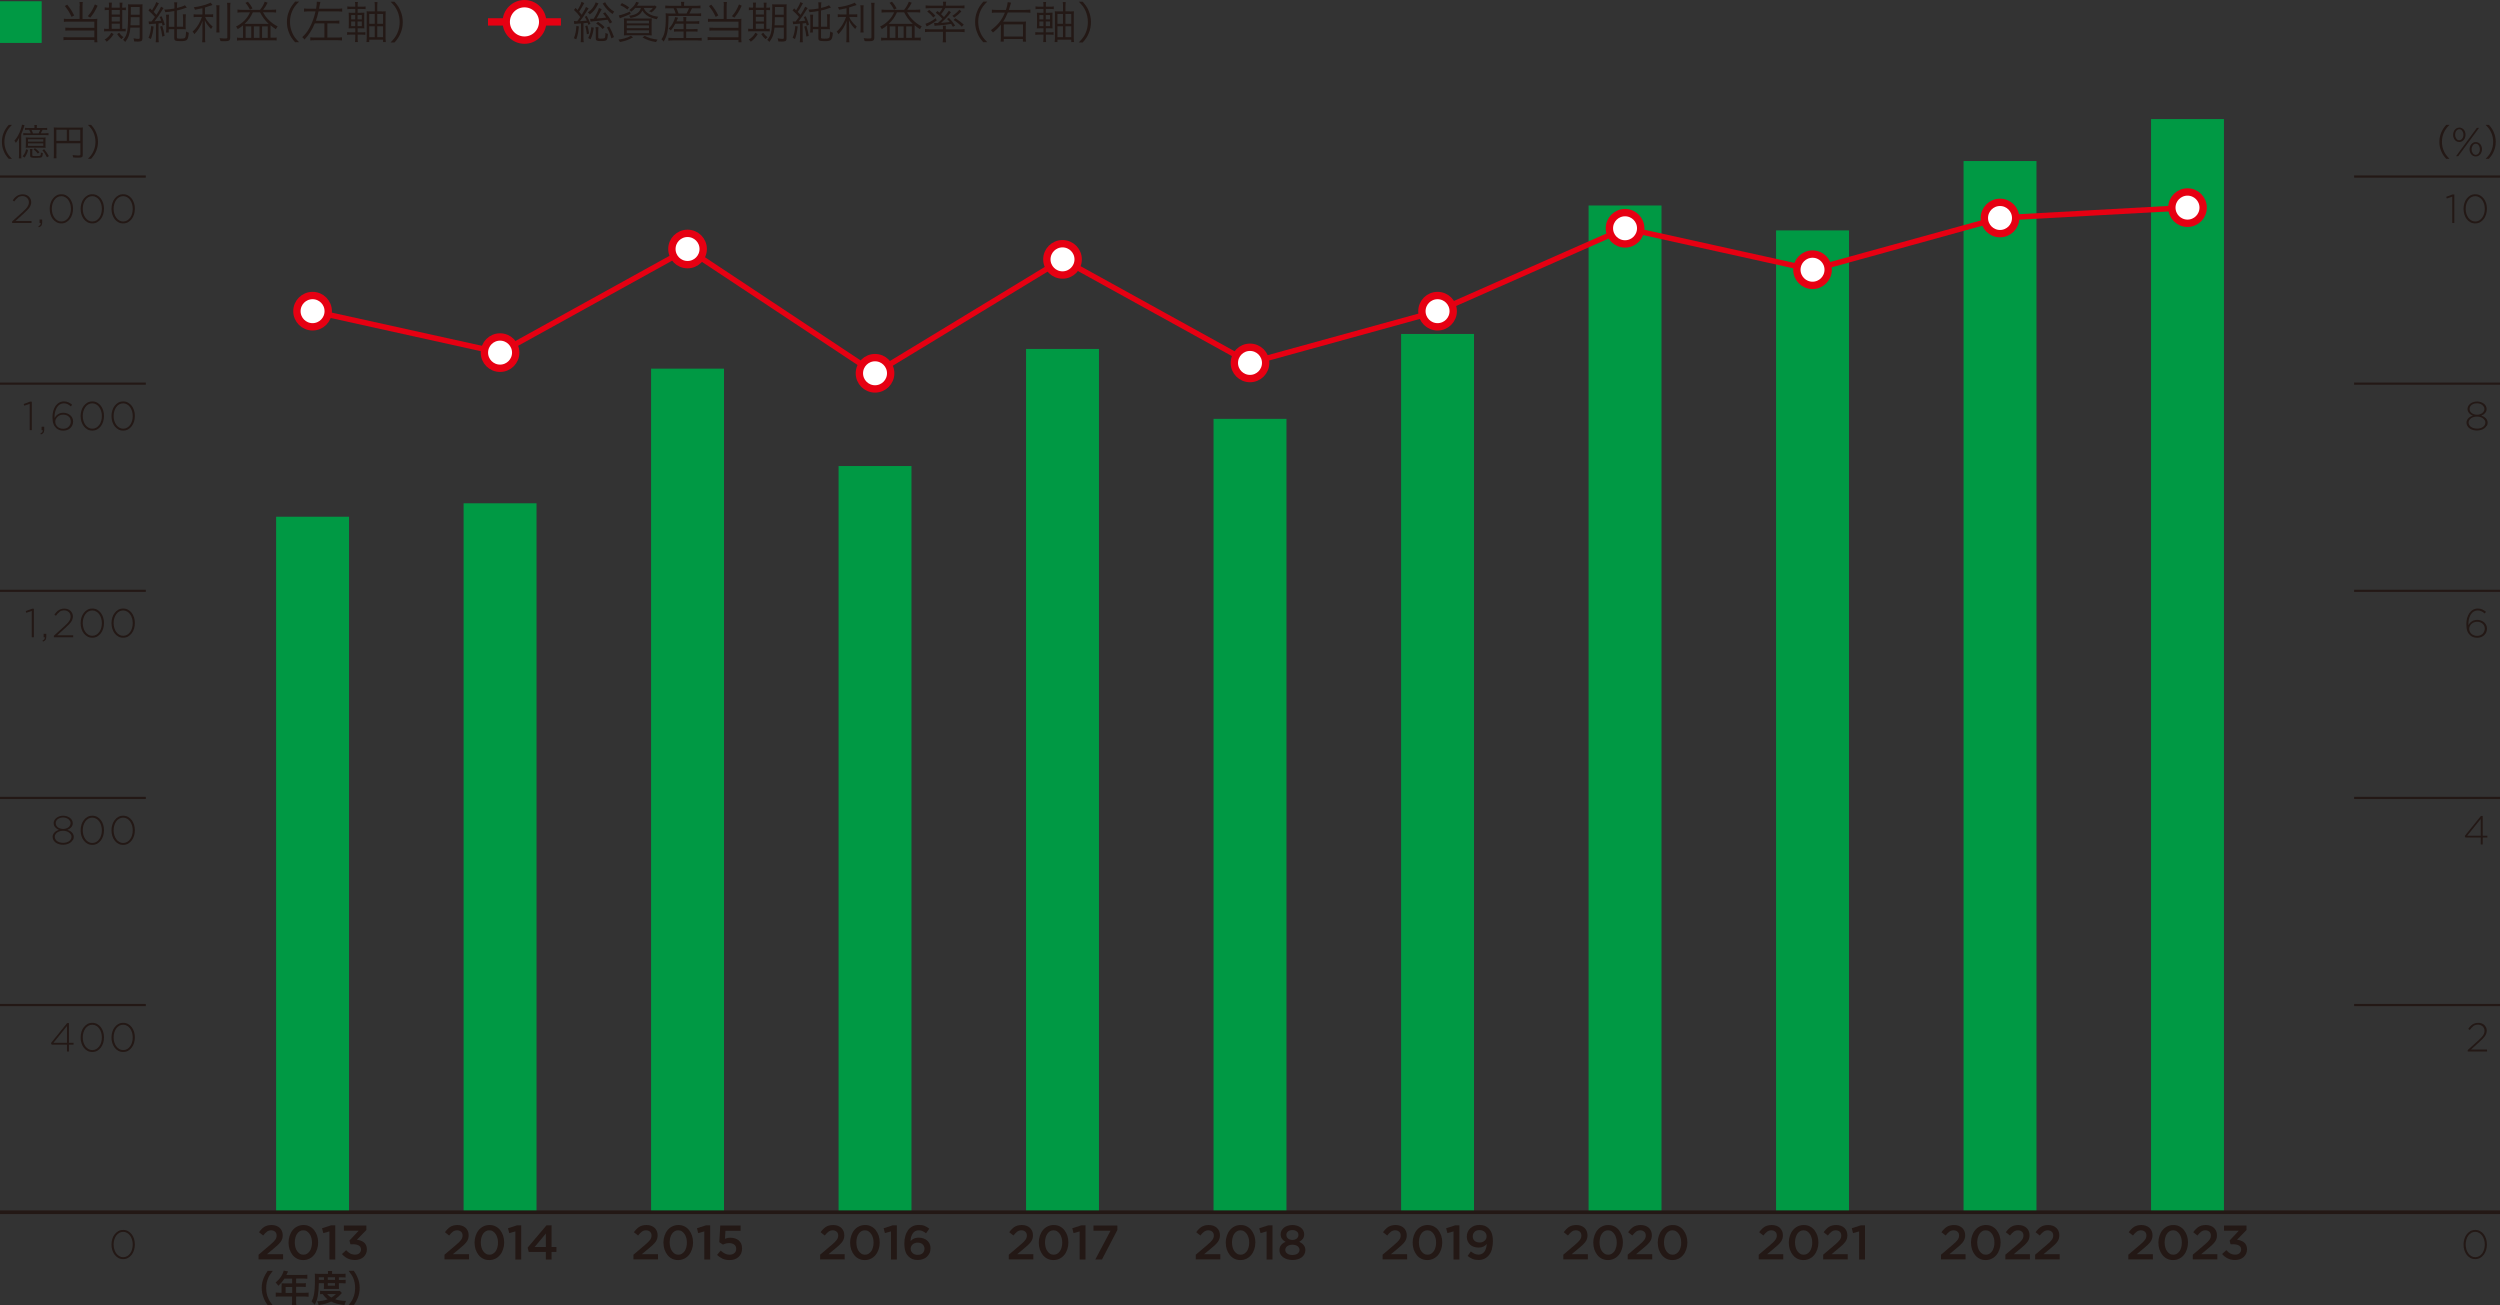 <?xml version="1.0" encoding="UTF-8"?>
<svg id="_レイヤー_2" data-name="レイヤー 2" xmlns="http://www.w3.org/2000/svg" viewBox="0 0 340.16 177.61">
  <rect x="0" y="0" width="340.16" height="177.61" fill="#333333" stroke="none"/>
  <defs>
    <style>
      .cls-1, .cls-2, .cls-3 {
        stroke: #e60012;
      }

      .cls-1, .cls-2, .cls-3, .cls-4, .cls-5 {
        stroke-miterlimit: 10;
      }

      .cls-1, .cls-2, .cls-4, .cls-5 {
        fill: none;
      }

      .cls-2 {
        stroke-width: .75px;
      }

      .cls-3 {
        fill: #fff;
      }

      .cls-6 {
        fill: #094;
      }

      .cls-4 {
        stroke-width: .3px;
      }

      .cls-4, .cls-5 {
        stroke: #231815;
      }

      .cls-5 {
        stroke-width: .5px;
      }

      .cls-7 {
        fill: #231815;
      }
    </style>
  </defs>
  <g id="base">
    <g>
      <path class="cls-7" d="m1.19,21.61c-.38-.43-.53-.67-.69-1.08-.17-.4-.24-.79-.24-1.23s.07-.83.24-1.23c.17-.41.32-.65.69-1.08h.44c-.42.42-.58.65-.76,1.04-.18.4-.27.81-.27,1.27s.09.87.27,1.27c.17.38.34.61.76,1.04h-.44Z"/>
      <path class="cls-7" d="m2.58,19.49c0-.24,0-.53.02-.74-.15.28-.25.45-.44.69-.06-.11-.12-.21-.2-.29.37-.42.65-.91.86-1.54.09-.27.15-.48.17-.65l.35.08c-.04.08-.04.12-.08.25-.08.25-.23.64-.37.97v2.67c0,.3,0,.45.02.62h-.35c.02-.18.03-.33.03-.62v-1.46Zm1.25.91c-.12.45-.24.69-.48,1.04l-.27-.18c.27-.32.37-.54.47-.95l.27.09Zm2.09-2.98c.23,0,.37,0,.5-.03v.29c-.15-.01-.3-.02-.5-.02h-.13c-.06.14-.14.31-.23.47h.54c.25,0,.37,0,.5-.03v.31c-.15-.02-.26-.03-.5-.03h-2.44c-.23,0-.34,0-.49.03v-.31c.13.02.25.03.49.03h.52c-.06-.17-.13-.33-.22-.47h-.06c-.22,0-.35,0-.5.02v-.29c.13.02.27.03.5.03h.79v-.08c0-.14,0-.23-.02-.33h.36c-.02.1-.02.18-.02.33v.08h.92Zm-1.91,2.67c-.25,0-.37,0-.51.02.02-.17.02-.23.02-.5v-.47c0-.22,0-.32-.02-.44.13.01.23.02.49.02h1.73c.25,0,.35,0,.49-.02-.02.11-.02.23-.02.44v.47c0,.27,0,.36.02.5-.13-.01-.25-.02-.51-.02h-1.69Zm-.2-.82h2.08v-.32h-2.08v.32Zm0,.58h2.08v-.34h-2.08v.34Zm.61.42c-.02.12-.03.19-.03.38v.45c0,.12.06.14.53.14.35,0,.53-.02.58-.08.04-.05.06-.16.06-.41.09.04.17.07.27.08-.02.34-.06.48-.15.55-.09.07-.35.1-.85.1-.59,0-.73-.06-.73-.31v-.52c0-.16,0-.26-.03-.38h.35Zm.83-2.12c.09-.17.16-.31.21-.47h-1.17c.06.12.13.29.21.47h.75Zm-.48,2.02c.27.21.42.34.6.54l-.22.19c-.19-.24-.33-.39-.58-.58l.19-.16Zm1.23.13c.29.36.44.56.65.94l-.26.17c-.21-.42-.35-.65-.62-.96l.23-.15Z"/>
      <path class="cls-7" d="m7.67,21c0,.31,0,.42.02.53h-.39c.02-.13.03-.28.03-.54v-3.21c0-.19,0-.31-.02-.44.13.01.25.02.46.02h3.05c.21,0,.34,0,.46-.02-.02.14-.02.25-.02.46v3.28c0,.3-.11.37-.59.37-.2,0-.48,0-.71-.03-.02-.12-.04-.21-.08-.32.35.04.59.06.79.06.22,0,.27-.02.27-.12v-1.55h-3.26v1.53Zm1.42-3.35h-1.42v1.52h1.42v-1.52Zm1.83,1.52v-1.52h-1.51v1.52h1.51Z"/>
      <path class="cls-7" d="m11.96,21.61c.42-.42.58-.65.76-1.04.18-.4.27-.82.27-1.27s-.09-.87-.27-1.27c-.17-.38-.34-.62-.76-1.04h.44c.38.43.53.67.69,1.08.17.4.24.79.24,1.23s-.07.83-.24,1.23c-.17.41-.32.64-.69,1.08h-.44Z"/>
    </g>
    <g>
      <path class="cls-7" d="m36.43,177.61c-.28-.4-.41-.62-.55-.99-.18-.46-.27-.9-.27-1.38s.08-.88.26-1.33c.15-.37.27-.58.55-.99h.7c-.35.44-.5.67-.64,1-.17.41-.26.83-.26,1.33s.08.96.27,1.37c.14.33.28.55.63,1h-.7Z"/>
      <path class="cls-7" d="m38.33,174.9c0-.11,0-.19-.02-.29.1,0,.22.01.35.01h1.09v-.65h-1.05c-.26.4-.51.69-.83.98-.15-.21-.2-.28-.37-.45.51-.43.77-.76.98-1.25.07-.16.1-.27.12-.37l.6.12c-.03.06-.04.08-.08.15,0,.02-.05.12-.15.32h2.34c.23,0,.36,0,.51-.03v.55c-.15-.02-.28-.03-.51-.03h-1.02v.65h.81c.23,0,.36,0,.51-.03v.53c-.15-.01-.28-.02-.5-.02h-.82v.81h1.16c.23,0,.39,0,.54-.03v.57c-.16-.02-.33-.03-.54-.03h-1.16v.62c0,.25,0,.39.03.54h-.61c.02-.15.03-.28.03-.54v-.62h-1.68c-.22,0-.38,0-.54.03v-.57c.16.02.32.03.54.03h.25v-1.02Zm1.43,1.02v-.81h-.9v.81h.9Z"/>
      <path class="cls-7" d="m43.38,174.59c-.01.76-.06,1.31-.14,1.76-.09.47-.2.78-.43,1.19-.14-.2-.24-.31-.42-.46.17-.3.25-.53.31-.85.11-.52.15-1.07.15-2.25,0-.37,0-.5-.02-.68.18.02.35.03.56.03h1.24v-.11c0-.11,0-.19-.02-.28h.59c-.02.08-.02.17-.02.29v.1h1.24c.28,0,.45,0,.6-.03v.52c-.17-.01-.29-.02-.53-.02h-.38v.35h.48c.21,0,.31,0,.44-.03v.5c-.11-.01-.21-.02-.44-.02h-.48v.47c0,.12,0,.23.02.31-.12,0-.12,0-.33,0h-1.39c-.19,0-.26,0-.35,0,.01-.08.02-.21.02-.31v-.47h-.71Zm3.14,1.34s-.05.05-.09.1c-.27.31-.53.54-.83.75.44.15.87.22,1.48.23-.09.19-.15.35-.21.57-.84-.11-1.34-.24-1.81-.49-.52.25-.95.38-1.71.49-.04-.19-.08-.29-.2-.51.63-.04,1.01-.12,1.43-.28-.28-.21-.43-.37-.68-.71-.17,0-.25,0-.35.02v-.47c.12.02.27.03.53.03h1.75c.21,0,.3,0,.42-.01l.27.29Zm-2.44-1.79v-.35h-.7v.35h.7Zm.43,1.94c.15.18.31.31.58.47.26-.16.39-.25.62-.47h-1.2Zm1.07-1.94v-.35h-.98v.35h.98Zm-.98.79h.98v-.34h-.98v.34Z"/>
      <path class="cls-7" d="m47.42,177.61c.35-.45.5-.67.63-1,.18-.42.27-.86.27-1.37s-.08-.92-.25-1.33c-.15-.33-.29-.55-.64-1h.71c.28.4.4.62.54.99.18.46.26.86.26,1.33s-.08.92-.26,1.38c-.15.37-.27.58-.54.99h-.71Z"/>
    </g>
    <g>
      <path class="cls-7" d="m36.32,167.59c-.16.11-.33.29-.51.52l-.57-.45c.11-.15.22-.29.34-.41.11-.12.24-.22.37-.31s.28-.14.44-.19c.16-.04.34-.07.55-.07.23,0,.44.03.63.1.19.07.35.16.48.28s.23.27.31.44c.07.17.11.36.11.56,0,.18-.02.35-.07.5-.05.14-.12.29-.22.42s-.22.27-.38.42c-.15.14-.33.29-.53.46l-.95.79h2.2v.71h-3.34v-.64l1.59-1.35c.16-.13.29-.25.4-.36s.2-.21.27-.31c.07-.1.12-.19.15-.28.03-.09.05-.19.05-.3,0-.23-.07-.41-.21-.53s-.32-.19-.53-.19-.4.06-.56.17Z"/>
      <path class="cls-7" d="m43.14,169.99c-.1.29-.23.55-.41.76-.18.22-.39.39-.64.51-.25.12-.52.19-.83.19s-.58-.06-.82-.18-.46-.29-.63-.51-.31-.47-.41-.76c-.09-.29-.14-.6-.14-.93s.05-.64.15-.93.23-.55.41-.76c.18-.22.39-.39.64-.51.25-.12.52-.19.83-.19s.58.06.82.18.46.29.63.51.31.47.41.76c.09.29.14.6.14.93s-.05.64-.15.93Zm-.78-1.57c-.05-.2-.13-.38-.24-.53s-.23-.27-.37-.36-.31-.13-.49-.13-.34.04-.48.13c-.14.09-.26.2-.36.35-.1.15-.18.32-.23.52s-.08.42-.08.65.03.45.08.65.13.38.24.53c.1.15.23.27.37.36s.31.13.49.13.34-.04.48-.13c.14-.09.26-.2.37-.35.1-.15.18-.33.23-.53.06-.2.08-.41.08-.64s-.03-.44-.08-.65Z"/>
      <path class="cls-7" d="m45.05,166.72h.57v4.66h-.8v-3.83l-.83.23-.17-.66,1.24-.4Z"/>
      <path class="cls-7" d="m46.79,167.46v-.71h3.06v.61l-1.29,1.32c.18.02.35.06.51.12.17.06.31.14.44.24.13.1.23.23.3.39.07.15.11.34.11.55s-.04.41-.12.59c-.08.18-.19.33-.33.46s-.31.23-.51.3c-.2.07-.42.11-.66.11-.4,0-.75-.08-1.04-.23-.29-.15-.53-.35-.73-.58l.57-.53c.17.2.35.35.54.45s.42.16.68.16c.23,0,.42-.06.57-.19.15-.13.23-.3.23-.51,0-.23-.09-.41-.28-.53s-.45-.18-.78-.18h-.38l-.13-.51,1.25-1.33h-2Z"/>
    </g>
    <g>
      <path class="cls-7" d="m61.62,167.59c-.16.11-.33.29-.51.52l-.57-.45c.11-.15.22-.29.34-.41.11-.12.24-.22.37-.31s.28-.14.44-.19c.16-.04.34-.07.55-.07.23,0,.44.03.63.1.19.07.35.16.48.28s.23.27.31.44c.07.17.11.36.11.56,0,.18-.02.35-.07.5-.05.14-.12.29-.22.42s-.22.27-.38.42c-.15.14-.33.29-.53.46l-.95.79h2.2v.71h-3.34v-.64l1.59-1.35c.16-.13.29-.25.4-.36s.2-.21.27-.31c.07-.1.12-.19.15-.28.03-.09.05-.19.05-.3,0-.23-.07-.41-.21-.53s-.32-.19-.53-.19-.4.06-.56.17Z"/>
      <path class="cls-7" d="m68.45,169.99c-.1.29-.23.55-.41.76-.18.22-.39.39-.64.51-.25.12-.52.19-.83.19s-.58-.06-.82-.18-.46-.29-.63-.51-.31-.47-.41-.76c-.09-.29-.14-.6-.14-.93s.05-.64.15-.93c.1-.29.23-.55.41-.76.18-.22.39-.39.64-.51.25-.12.52-.19.83-.19s.58.06.82.18.46.29.63.51.31.47.41.76c.09.29.14.6.14.93s-.05.64-.15.93Zm-.78-1.57c-.05-.2-.13-.38-.24-.53s-.23-.27-.37-.36-.31-.13-.49-.13-.34.04-.48.13c-.14.09-.26.2-.36.35-.1.15-.18.32-.23.52s-.08.42-.08.65.03.45.08.65.13.38.24.53c.1.15.23.27.37.36s.31.13.49.13.34-.04.48-.13c.14-.09.26-.2.37-.35.1-.15.18-.33.23-.53.06-.2.08-.41.08-.64s-.03-.44-.08-.65Z"/>
      <path class="cls-7" d="m70.35,166.72h.57v4.66h-.8v-3.83l-.83.23-.17-.66,1.24-.4Z"/>
      <path class="cls-7" d="m75.05,166.72v2.95h.66v.67h-.66v1.04h-.78v-1.04h-2.33l-.15-.58,2.57-3.04h.69Zm-.78,1.12l-1.52,1.83h1.52v-1.83Z"/>
    </g>
    <g>
      <path class="cls-7" d="m87.33,167.59c-.16.11-.33.29-.51.52l-.57-.45c.11-.15.22-.29.34-.41.11-.12.24-.22.37-.31s.28-.14.44-.19c.16-.04.34-.07.55-.07.23,0,.44.03.63.1.19.07.35.16.48.28.13.12.23.27.31.44.07.17.11.36.11.56,0,.18-.02.35-.07.5-.05.14-.12.29-.22.42s-.22.27-.38.42c-.15.14-.33.29-.53.46l-.95.79h2.2v.71h-3.34v-.64l1.59-1.35c.16-.13.29-.25.4-.36s.2-.21.27-.31c.07-.1.12-.19.15-.28.03-.09.05-.19.05-.3,0-.23-.07-.41-.21-.53s-.32-.19-.53-.19-.4.06-.56.17Z"/>
      <path class="cls-7" d="m94.15,169.99c-.1.29-.23.55-.41.76-.18.22-.39.39-.64.51-.25.12-.52.19-.83.19s-.58-.06-.82-.18-.46-.29-.63-.51-.31-.47-.41-.76c-.09-.29-.14-.6-.14-.93s.05-.64.15-.93.23-.55.41-.76c.18-.22.39-.39.64-.51.25-.12.52-.19.83-.19s.58.06.82.18.46.29.63.51.31.47.41.76c.09.29.14.6.14.93s-.05.64-.15.93Zm-.78-1.57c-.05-.2-.13-.38-.24-.53s-.23-.27-.37-.36-.31-.13-.49-.13-.34.04-.48.13c-.14.09-.26.2-.36.35-.1.15-.18.32-.23.52s-.08.42-.08.65.03.45.08.65.13.38.24.53c.1.15.23.27.37.36s.31.13.49.13.34-.04.48-.13c.14-.09.26-.2.37-.35.1-.15.18-.33.23-.53.06-.2.08-.41.08-.64s-.03-.44-.08-.65Z"/>
      <path class="cls-7" d="m96.06,166.72h.57v4.66h-.8v-3.83l-.83.23-.17-.66,1.24-.4Z"/>
      <path class="cls-7" d="m98.01,166.75h2.76v.72h-2.06l-.07,1.08c.11-.04.22-.07.33-.1s.25-.04.4-.04c.22,0,.43.03.63.09.2.06.37.15.51.27s.26.27.34.46.12.4.12.64-.04.45-.12.65-.2.36-.35.5c-.15.14-.33.24-.54.32-.21.08-.44.11-.7.11-.36,0-.67-.06-.95-.19-.28-.13-.53-.3-.75-.51l.5-.59c.18.17.38.31.57.41.2.1.4.15.62.15.28,0,.5-.07.67-.22.17-.14.25-.34.25-.59s-.09-.43-.26-.56-.41-.21-.7-.21c-.17,0-.32.02-.46.06-.14.04-.27.09-.39.14l-.49-.32.13-2.26Z"/>
    </g>
    <g>
      <path class="cls-7" d="m112.73,167.59c-.16.11-.33.29-.51.52l-.57-.45c.11-.15.22-.29.34-.41.11-.12.24-.22.37-.31s.28-.14.44-.19c.16-.04.34-.07.55-.07.23,0,.44.03.63.1.19.07.35.16.48.28s.23.27.31.44c.07.17.11.36.11.56,0,.18-.02.35-.07.5-.05.14-.12.29-.22.42s-.22.27-.38.42c-.15.14-.33.29-.53.46l-.95.79h2.2v.71h-3.34v-.64l1.59-1.35c.16-.13.29-.25.4-.36s.2-.21.27-.31c.07-.1.12-.19.15-.28.03-.09.05-.19.05-.3,0-.23-.07-.41-.21-.53s-.32-.19-.53-.19-.4.06-.56.17Z"/>
      <path class="cls-7" d="m119.55,169.99c-.1.29-.23.55-.41.76-.18.22-.39.39-.64.51-.25.12-.52.19-.83.19s-.58-.06-.82-.18-.46-.29-.63-.51-.31-.47-.41-.76c-.09-.29-.14-.6-.14-.93s.05-.64.15-.93.23-.55.41-.76c.18-.22.39-.39.64-.51.25-.12.52-.19.83-.19s.58.06.82.18.46.29.63.51.31.47.41.76c.09.29.14.6.14.93s-.05.64-.15.93Zm-.78-1.57c-.05-.2-.13-.38-.24-.53s-.23-.27-.37-.36-.31-.13-.49-.13-.34.04-.48.13c-.14.09-.26.2-.36.35-.1.15-.18.32-.23.52s-.08.42-.08.65.03.45.08.65.13.38.24.53c.1.15.23.27.37.36s.31.13.49.13.34-.04.48-.13c.14-.09.26-.2.37-.35.1-.15.18-.33.23-.53.06-.2.08-.41.08-.64s-.03-.44-.08-.65Z"/>
      <path class="cls-7" d="m121.46,166.72h.57v4.66h-.8v-3.83l-.83.23-.17-.66,1.24-.4Z"/>
      <path class="cls-7" d="m126,167.81c-.16-.13-.32-.23-.47-.3-.15-.07-.33-.11-.53-.11-.17,0-.32.04-.46.11s-.25.17-.34.31c-.09.13-.17.29-.22.46s-.08.37-.09.58c.06-.06.13-.11.2-.17s.15-.11.24-.15c.09-.04.19-.08.3-.1s.23-.04.37-.04c.22,0,.43.03.63.1.2.06.37.16.51.28.15.13.26.28.35.46.08.18.12.39.12.62s-.04.45-.13.64c-.09.19-.21.36-.36.5-.15.14-.34.25-.54.32s-.43.12-.68.12c-.29,0-.53-.04-.74-.12-.21-.08-.39-.2-.54-.36-.09-.09-.17-.19-.24-.29-.07-.11-.13-.23-.18-.38-.05-.14-.08-.3-.11-.49-.02-.18-.04-.39-.04-.62,0-.36.04-.69.13-.99.08-.31.21-.57.37-.8s.37-.4.62-.53c.25-.13.54-.19.86-.19.3,0,.56.04.78.13.22.09.43.22.63.38l-.44.63Zm-.46,1.5c-.17-.15-.4-.23-.69-.23-.15,0-.28.02-.39.07-.11.04-.21.1-.29.17-.08.07-.14.16-.19.26-.04.1-.07.21-.07.32,0,.24.09.44.26.6.17.16.41.24.7.24s.52-.08.68-.24.24-.36.24-.6-.08-.43-.25-.58Z"/>
    </g>
    <g>
      <path class="cls-7" d="m138.4,167.59c-.16.11-.33.29-.51.52l-.57-.45c.11-.15.22-.29.34-.41.11-.12.24-.22.37-.31s.28-.14.44-.19c.16-.04.34-.07.55-.07.23,0,.44.03.63.1.19.07.35.16.48.28s.23.27.31.44c.07.17.11.36.11.56,0,.18-.02.35-.07.5-.05.14-.12.29-.22.42s-.22.27-.38.42c-.15.14-.33.29-.53.46l-.95.79h2.2v.71h-3.34v-.64l1.59-1.35c.16-.13.29-.25.4-.36s.2-.21.27-.31c.07-.1.12-.19.15-.28.03-.09.05-.19.05-.3,0-.23-.07-.41-.21-.53s-.32-.19-.53-.19-.4.06-.56.17Z"/>
      <path class="cls-7" d="m145.22,169.99c-.1.29-.23.55-.41.76-.18.22-.39.39-.64.51-.25.12-.52.19-.83.19s-.58-.06-.82-.18-.46-.29-.63-.51-.31-.47-.41-.76c-.09-.29-.14-.6-.14-.93s.05-.64.15-.93.23-.55.41-.76c.18-.22.39-.39.64-.51.25-.12.52-.19.83-.19s.58.06.82.18.46.29.63.51.31.47.41.76c.09.29.14.6.14.93s-.05.64-.15.93Zm-.78-1.57c-.05-.2-.13-.38-.24-.53s-.23-.27-.37-.36-.31-.13-.49-.13-.34.04-.48.13c-.14.09-.26.2-.36.35-.1.15-.18.32-.23.52s-.08.42-.08.65.03.45.08.65.13.38.24.53c.1.15.23.27.37.36s.31.13.49.13.34-.04.48-.13c.14-.09.26-.2.37-.35.1-.15.18-.33.23-.53.06-.2.08-.41.08-.64s-.03-.44-.08-.65Z"/>
      <path class="cls-7" d="m147.13,166.72h.57v4.66h-.8v-3.83l-.83.23-.17-.66,1.24-.4Z"/>
      <path class="cls-7" d="m148.78,166.75h3.25v.61l-2.09,4.01h-.91l2.07-3.91h-2.32v-.71Z"/>
    </g>
    <g>
      <path class="cls-7" d="m163.84,167.59c-.16.11-.33.29-.51.52l-.57-.45c.11-.15.22-.29.34-.41.11-.12.24-.22.37-.31s.28-.14.44-.19c.16-.04.34-.07.55-.07.23,0,.44.03.63.1.19.07.35.16.48.28s.23.27.31.44c.07.17.11.36.11.56,0,.18-.02.35-.07.5-.05.14-.12.29-.22.42s-.22.27-.38.42c-.15.14-.33.29-.53.46l-.95.79h2.2v.71h-3.34v-.64l1.59-1.35c.16-.13.29-.25.4-.36s.2-.21.27-.31c.07-.1.12-.19.15-.28.03-.09.05-.19.05-.3,0-.23-.07-.41-.21-.53s-.32-.19-.53-.19-.4.06-.56.17Z"/>
      <path class="cls-7" d="m170.66,169.99c-.1.29-.23.55-.41.76-.18.22-.39.39-.64.51-.25.12-.52.19-.83.19s-.58-.06-.82-.18-.46-.29-.63-.51-.31-.47-.41-.76c-.09-.29-.14-.6-.14-.93s.05-.64.15-.93.23-.55.41-.76c.18-.22.39-.39.64-.51.25-.12.52-.19.83-.19s.58.06.82.18.46.29.63.51.31.47.41.76c.09.29.14.6.14.93s-.05.64-.15.93Zm-.78-1.57c-.05-.2-.13-.38-.24-.53s-.23-.27-.37-.36-.31-.13-.49-.13-.34.04-.48.13c-.14.09-.26.2-.36.35-.1.15-.18.32-.23.52s-.08.42-.08.65.03.45.08.65.13.38.24.53c.1.15.23.27.37.36s.31.13.49.13.34-.04.48-.13c.14-.09.26-.2.37-.35.1-.15.18-.33.23-.53.06-.2.08-.41.08-.64s-.03-.44-.08-.65Z"/>
      <path class="cls-7" d="m172.57,166.72h.57v4.66h-.8v-3.83l-.83.23-.17-.66,1.24-.4Z"/>
      <path class="cls-7" d="m177.48,170.65c-.09.17-.21.31-.37.43-.16.12-.35.21-.56.27-.22.06-.45.09-.7.09s-.48-.03-.7-.1-.4-.15-.56-.27-.28-.25-.37-.42c-.09-.17-.13-.35-.13-.54,0-.29.07-.52.22-.7.14-.18.35-.33.61-.44-.19-.1-.35-.23-.48-.4-.13-.17-.19-.38-.19-.64,0-.18.04-.34.12-.49.08-.15.19-.29.33-.4s.31-.2.51-.26.41-.1.64-.1.44.03.64.1.37.15.51.26c.14.11.25.25.33.4.08.15.12.32.12.49,0,.26-.06.47-.19.64-.13.16-.29.3-.48.4.25.11.45.26.6.44.15.18.23.4.23.68,0,.21-.04.39-.13.56Zm-.74-.88c-.05-.09-.12-.16-.2-.22-.09-.06-.19-.11-.31-.14s-.25-.05-.38-.05-.26.02-.38.05-.22.08-.31.14c-.09.06-.15.14-.2.22-.05.09-.08.19-.08.29,0,.2.09.37.26.5s.41.2.71.2.54-.07.71-.2.26-.3.26-.5c0-.11-.03-.2-.08-.29Zm-.29-2.21c-.15-.13-.35-.19-.6-.19s-.45.06-.6.19c-.15.12-.22.28-.22.46,0,.21.08.37.23.5.16.13.35.19.59.19s.43-.06.59-.19c.16-.13.23-.29.23-.5,0-.18-.07-.34-.22-.46Z"/>
    </g>
    <g>
      <path class="cls-7" d="m189.26,167.59c-.16.11-.33.29-.51.52l-.57-.45c.11-.15.22-.29.34-.41.11-.12.24-.22.37-.31s.28-.14.44-.19c.16-.04.34-.07.55-.07.23,0,.44.03.63.1.19.07.35.16.48.28s.23.27.31.44c.07.17.11.36.11.56,0,.18-.02.35-.07.5-.05.14-.12.29-.22.42s-.22.27-.38.42c-.15.14-.33.29-.53.46l-.95.79h2.2v.71h-3.34v-.64l1.59-1.35c.16-.13.29-.25.4-.36s.2-.21.27-.31c.07-.1.12-.19.15-.28.03-.09.05-.19.05-.3,0-.23-.07-.41-.21-.53s-.32-.19-.53-.19-.4.06-.56.17Z"/>
      <path class="cls-7" d="m196.09,169.99c-.1.29-.23.55-.41.76-.18.22-.39.39-.64.51-.25.12-.52.19-.83.19s-.58-.06-.82-.18-.46-.29-.63-.51-.31-.47-.41-.76c-.09-.29-.14-.6-.14-.93s.05-.64.15-.93.23-.55.41-.76c.18-.22.39-.39.64-.51.25-.12.52-.19.83-.19s.58.06.82.18.46.29.63.51.31.47.41.76c.09.29.14.6.14.93s-.05.64-.15.93Zm-.78-1.57c-.05-.2-.13-.38-.24-.53s-.23-.27-.37-.36-.31-.13-.49-.13-.34.04-.48.13c-.14.09-.26.2-.36.35-.1.15-.18.32-.23.52s-.08.42-.08.65.03.45.08.65.13.38.24.53c.1.15.23.27.37.36s.31.13.49.13.34-.04.48-.13c.14-.09.26-.2.37-.35.1-.15.18-.33.23-.53.06-.2.08-.41.08-.64s-.03-.44-.08-.65Z"/>
      <path class="cls-7" d="m198,166.72h.57v4.66h-.8v-3.83l-.83.23-.17-.66,1.24-.4Z"/>
      <path class="cls-7" d="m203.01,169.95c-.09.31-.22.57-.39.79-.17.22-.38.39-.62.52-.25.12-.52.18-.83.18s-.6-.05-.83-.15c-.23-.1-.45-.24-.65-.4l.44-.62c.18.15.35.26.51.33.17.07.35.11.54.11.17,0,.32-.04.46-.11.13-.07.25-.17.34-.3s.17-.28.22-.46c.05-.18.08-.37.09-.58-.11.14-.26.26-.44.35-.18.09-.39.14-.64.14s-.47-.03-.67-.1-.37-.17-.51-.3-.25-.28-.33-.46c-.08-.18-.12-.38-.12-.61s.04-.44.12-.64c.08-.2.2-.37.35-.51s.33-.25.54-.34c.21-.08.44-.12.7-.12.29,0,.54.04.74.12.2.08.38.2.54.37.17.17.31.39.41.67.1.28.15.64.15,1.1,0,.37-.05.71-.14,1.02Zm-.8-2.06c-.05-.1-.11-.19-.2-.27-.08-.08-.19-.14-.3-.18-.12-.04-.25-.07-.4-.07-.29,0-.52.08-.68.25-.16.17-.24.37-.24.61s.08.45.25.6c.17.15.4.23.69.23.15,0,.28-.02.39-.07s.22-.1.3-.18c.08-.08.14-.17.19-.27.04-.1.06-.21.06-.32,0-.12-.02-.24-.07-.34Z"/>
    </g>
    <g>
      <path class="cls-7" d="m213.85,167.59c-.16.11-.33.29-.51.52l-.57-.45c.11-.15.22-.29.34-.41.11-.12.24-.22.37-.31s.28-.14.44-.19c.16-.04.34-.07.55-.07.23,0,.44.03.63.1.19.07.35.16.48.28s.23.27.31.44c.07.17.11.36.11.56,0,.18-.02.35-.07.5-.05.14-.12.29-.22.42s-.22.27-.38.42c-.15.14-.33.29-.53.46l-.95.79h2.2v.71h-3.34v-.64l1.59-1.35c.16-.13.29-.25.4-.36s.2-.21.27-.31c.07-.1.12-.19.15-.28.03-.09.05-.19.05-.3,0-.23-.07-.41-.21-.53s-.32-.19-.53-.19-.4.06-.56.17Z"/>
      <path class="cls-7" d="m220.67,169.99c-.1.29-.23.55-.41.76-.18.22-.39.39-.64.51-.25.12-.52.19-.83.19s-.58-.06-.82-.18-.46-.29-.63-.51-.31-.47-.41-.76c-.09-.29-.14-.6-.14-.93s.05-.64.15-.93.23-.55.41-.76c.18-.22.39-.39.64-.51.25-.12.52-.19.83-.19s.58.06.82.18.46.29.63.51.31.47.41.76c.09.29.14.6.14.93s-.05.64-.15.93Zm-.78-1.57c-.05-.2-.13-.38-.24-.53s-.23-.27-.37-.36-.31-.13-.49-.13-.34.04-.48.13c-.14.09-.26.2-.36.35-.1.15-.18.32-.23.52s-.08.42-.08.65.03.45.08.65.13.38.24.53c.1.15.23.27.37.36s.31.13.49.13.34-.04.48-.13c.14-.09.26-.2.37-.35.1-.15.18-.33.23-.53.06-.2.08-.41.08-.64s-.03-.44-.08-.65Z"/>
      <path class="cls-7" d="m222.61,167.59c-.16.11-.33.29-.51.52l-.57-.45c.11-.15.22-.29.34-.41.11-.12.24-.22.37-.31s.28-.14.44-.19c.16-.04.34-.07.55-.07.23,0,.44.03.63.1.19.07.35.16.48.28s.23.27.31.44c.07.17.11.36.11.56,0,.18-.02.35-.07.5-.05.14-.12.29-.22.42s-.22.27-.38.42c-.15.14-.33.29-.53.46l-.95.79h2.2v.71h-3.34v-.64l1.59-1.35c.16-.13.29-.25.4-.36s.2-.21.27-.31c.07-.1.12-.19.15-.28.03-.09.05-.19.05-.3,0-.23-.07-.41-.21-.53s-.32-.19-.53-.19-.4.06-.56.17Z"/>
      <path class="cls-7" d="m229.44,169.99c-.1.29-.23.55-.41.76-.18.22-.39.39-.64.51-.25.12-.52.19-.83.19s-.58-.06-.82-.18-.46-.29-.63-.51-.31-.47-.41-.76c-.09-.29-.14-.6-.14-.93s.05-.64.15-.93.23-.55.41-.76c.18-.22.39-.39.64-.51.25-.12.52-.19.83-.19s.58.06.82.18.46.29.63.51.31.47.41.76c.09.29.14.6.14.93s-.05.64-.15.93Zm-.78-1.57c-.05-.2-.13-.38-.24-.53s-.23-.27-.37-.36-.31-.13-.49-.13-.34.04-.48.13c-.14.09-.26.2-.36.35-.1.15-.18.32-.23.52s-.08.42-.08.65.03.45.08.65.13.38.24.53c.1.15.23.27.37.36s.31.13.49.13.34-.04.48-.13c.14-.09.26-.2.37-.35.1-.15.18-.33.23-.53.06-.2.08-.41.08-.64s-.03-.44-.08-.65Z"/>
    </g>
    <g>
      <path class="cls-7" d="m240.44,167.59c-.16.11-.33.29-.51.52l-.57-.45c.11-.15.22-.29.34-.41.11-.12.24-.22.37-.31s.28-.14.44-.19c.16-.04.34-.07.55-.07.23,0,.44.03.63.1.19.07.35.16.48.28s.23.27.31.44c.07.17.11.36.11.56,0,.18-.02.35-.07.5-.05.14-.12.29-.22.42s-.22.27-.38.42c-.15.14-.33.29-.53.46l-.95.79h2.2v.71h-3.34v-.64l1.59-1.35c.16-.13.29-.25.4-.36s.2-.21.27-.31c.07-.1.12-.19.15-.28.03-.09.05-.19.05-.3,0-.23-.07-.41-.21-.53s-.32-.19-.53-.19-.4.06-.56.17Z"/>
      <path class="cls-7" d="m247.27,169.99c-.1.29-.23.55-.41.76-.18.22-.39.39-.64.51-.25.12-.52.19-.83.19s-.58-.06-.82-.18-.46-.29-.63-.51-.31-.47-.41-.76c-.09-.29-.14-.6-.14-.93s.05-.64.15-.93.23-.55.41-.76c.18-.22.39-.39.64-.51.25-.12.52-.19.83-.19s.58.06.82.18.46.29.63.51.31.47.41.76c.09.29.14.6.14.93s-.05.64-.15.93Zm-.78-1.57c-.05-.2-.13-.38-.24-.53s-.23-.27-.37-.36-.31-.13-.49-.13-.34.04-.48.13c-.14.09-.26.2-.36.35-.1.15-.18.32-.23.52s-.08.42-.08.65.03.45.08.65.13.38.24.53c.1.15.23.27.37.36s.31.13.49.13.34-.04.48-.13c.14-.09.26-.2.37-.35.1-.15.18-.33.23-.53.06-.2.08-.41.08-.64s-.03-.44-.08-.65Z"/>
      <path class="cls-7" d="m249.21,167.59c-.16.11-.33.29-.51.52l-.57-.45c.11-.15.22-.29.34-.41.11-.12.24-.22.37-.31s.28-.14.44-.19c.16-.04.34-.07.55-.07.23,0,.44.03.63.1.19.07.35.16.48.28s.23.27.31.44c.07.17.11.36.11.56,0,.18-.02.35-.07.5-.05.14-.12.29-.22.42s-.22.27-.38.42c-.15.14-.33.29-.53.46l-.95.79h2.2v.71h-3.34v-.64l1.59-1.35c.16-.13.29-.25.4-.36s.2-.21.27-.31c.07-.1.12-.19.15-.28.03-.09.05-.19.05-.3,0-.23-.07-.41-.21-.53s-.32-.19-.53-.19-.4.06-.56.17Z"/>
      <path class="cls-7" d="m253.19,166.72h.57v4.66h-.8v-3.83l-.83.23-.17-.66,1.24-.4Z"/>
    </g>
    <g>
      <path class="cls-7" d="m265.24,167.59c-.16.11-.33.29-.51.52l-.57-.45c.11-.15.22-.29.34-.41.11-.12.24-.22.37-.31s.28-.14.44-.19c.16-.04.34-.07.55-.07.23,0,.44.03.63.1.19.07.35.16.48.28s.23.27.31.44c.07.17.11.36.11.56,0,.18-.02.35-.07.5-.05.14-.12.29-.22.42s-.22.27-.38.42c-.15.14-.33.29-.53.46l-.95.79h2.2v.71h-3.34v-.64l1.59-1.35c.16-.13.29-.25.4-.36s.2-.21.27-.31c.07-.1.12-.19.15-.28.03-.09.05-.19.05-.3,0-.23-.07-.41-.21-.53s-.32-.19-.53-.19-.4.06-.56.17Z"/>
      <path class="cls-7" d="m272.06,169.99c-.1.29-.23.55-.41.76-.18.22-.39.39-.64.51-.25.12-.52.19-.83.19s-.58-.06-.82-.18-.46-.29-.63-.51-.31-.47-.41-.76c-.09-.29-.14-.6-.14-.93s.05-.64.15-.93.23-.55.41-.76c.18-.22.39-.39.64-.51.25-.12.52-.19.83-.19s.58.06.82.18.46.29.63.51.31.47.41.76c.09.29.14.6.14.93s-.05.64-.15.93Zm-.78-1.57c-.05-.2-.13-.38-.24-.53s-.23-.27-.37-.36-.31-.13-.49-.13-.34.04-.48.13c-.14.09-.26.2-.36.35-.1.15-.18.32-.23.52s-.08.42-.08.65.03.45.08.65.13.38.24.53c.1.15.23.27.37.36s.31.13.49.13.34-.04.48-.13c.14-.09.26-.2.37-.35.1-.15.18-.33.23-.53.06-.2.08-.41.08-.64s-.03-.44-.08-.65Z"/>
      <path class="cls-7" d="m274,167.59c-.16.11-.33.29-.51.52l-.57-.45c.11-.15.22-.29.34-.41.11-.12.24-.22.37-.31s.28-.14.44-.19c.16-.04.34-.07.55-.07.23,0,.44.03.63.1.19.07.35.16.48.28s.23.27.31.44c.07.17.11.36.11.56,0,.18-.02.35-.07.5-.05.14-.12.29-.22.42s-.22.27-.38.42c-.15.14-.33.29-.53.46l-.95.79h2.2v.71h-3.34v-.64l1.59-1.35c.16-.13.29-.25.4-.36s.2-.21.27-.31c.07-.1.12-.19.15-.28.03-.09.05-.19.05-.3,0-.23-.07-.41-.21-.53s-.32-.19-.53-.19-.4.06-.56.17Z"/>
      <path class="cls-7" d="m278.05,167.59c-.16.11-.33.29-.51.52l-.57-.45c.11-.15.22-.29.34-.41.11-.12.24-.22.37-.31s.28-.14.44-.19c.16-.04.34-.07.55-.07.23,0,.44.03.63.1.19.07.35.16.48.28s.23.27.31.44c.07.17.11.36.11.56,0,.18-.02.35-.07.5-.05.14-.12.29-.22.42s-.22.27-.38.42c-.15.14-.33.29-.53.46l-.95.79h2.2v.71h-3.34v-.64l1.59-1.35c.16-.13.29-.25.4-.36s.2-.21.27-.31c.07-.1.12-.19.15-.28.03-.09.05-.19.05-.3,0-.23-.07-.41-.21-.53s-.32-.19-.53-.19-.4.06-.56.17Z"/>
    </g>
    <g>
      <path class="cls-7" d="m290.73,167.59c-.16.11-.33.29-.51.52l-.57-.45c.11-.15.22-.29.34-.41.11-.12.24-.22.37-.31s.28-.14.44-.19c.16-.04.34-.07.55-.07.23,0,.44.03.63.1.19.07.35.16.48.28s.23.27.31.44c.07.17.11.36.11.56,0,.18-.02.35-.07.5-.05.14-.12.29-.22.42s-.22.27-.38.42c-.15.14-.33.29-.53.46l-.95.79h2.2v.71h-3.34v-.64l1.59-1.35c.16-.13.29-.25.4-.36s.2-.21.27-.31c.07-.1.12-.19.15-.28.03-.09.05-.19.05-.3,0-.23-.07-.41-.21-.53s-.32-.19-.53-.19-.4.06-.56.17Z"/>
      <path class="cls-7" d="m297.56,169.99c-.1.29-.23.55-.41.76-.18.22-.39.39-.64.51-.25.12-.52.19-.83.19s-.58-.06-.82-.18-.46-.29-.63-.51-.31-.47-.41-.76c-.09-.29-.14-.6-.14-.93s.05-.64.15-.93.23-.55.41-.76c.18-.22.39-.39.64-.51.25-.12.52-.19.83-.19s.58.06.82.18.46.29.63.51.31.47.41.76c.09.29.14.6.14.93s-.05.64-.15.93Zm-.78-1.57c-.05-.2-.13-.38-.24-.53s-.23-.27-.37-.36-.31-.13-.49-.13-.34.04-.48.13c-.14.09-.26.2-.36.35-.1.15-.18.32-.23.52s-.08.42-.08.65.03.45.08.65.13.38.24.53c.1.15.23.27.37.36s.31.13.49.13.34-.04.48-.13c.14-.09.26-.2.37-.35.1-.15.18-.33.23-.53.06-.2.08-.41.08-.64s-.03-.44-.08-.65Z"/>
      <path class="cls-7" d="m299.5,167.59c-.16.11-.33.29-.51.52l-.57-.45c.11-.15.22-.29.34-.41.11-.12.24-.22.37-.31s.28-.14.44-.19c.16-.04.34-.07.55-.07.23,0,.44.03.63.1.19.07.35.16.48.28s.23.27.31.44c.07.17.11.36.11.56,0,.18-.02.35-.07.5-.05.14-.12.29-.22.42s-.22.27-.38.42c-.15.14-.33.29-.53.46l-.95.79h2.2v.71h-3.34v-.64l1.59-1.35c.16-.13.29-.25.4-.36s.2-.21.27-.31c.07-.1.12-.19.15-.28.03-.09.05-.19.05-.3,0-.23-.07-.41-.21-.53s-.32-.19-.53-.19-.4.06-.56.17Z"/>
      <path class="cls-7" d="m302.61,167.46v-.71h3.06v.61l-1.29,1.32c.18.02.35.06.51.12.17.06.31.14.44.24.13.1.23.23.3.39.07.15.11.34.11.55s-.04.41-.12.59c-.08.18-.19.33-.33.46s-.31.23-.51.3c-.2.07-.42.11-.66.11-.4,0-.75-.08-1.04-.23-.29-.15-.53-.35-.73-.58l.57-.53c.17.2.35.35.54.45s.42.16.68.16c.23,0,.42-.06.57-.19.15-.13.23-.3.23-.51,0-.23-.09-.41-.28-.53s-.45-.18-.78-.18h-.38l-.13-.51,1.25-1.33h-2Z"/>
    </g>
    <line class="cls-4" y1="136.75" x2="19.84" y2="136.75"/>
    <g>
      <path class="cls-7" d="m9.38,139.2v2.69h.63v.25h-.63v.94h-.27v-.94h-2.08l-.1-.21,2.2-2.73h.26Zm-.27.41l-1.84,2.28h1.84v-2.28Z"/>
      <path class="cls-7" d="m14.04,141.91c-.08.24-.18.45-.32.63-.14.18-.31.33-.5.44-.2.11-.42.16-.66.16s-.47-.05-.66-.16c-.2-.11-.36-.25-.5-.43-.14-.18-.24-.39-.32-.63s-.11-.49-.11-.76.04-.52.11-.76c.07-.24.18-.45.32-.63.14-.18.31-.33.5-.44s.42-.16.66-.16.47.05.66.16.36.25.5.43c.14.18.24.39.32.63.07.24.11.49.11.76s-.04.52-.11.76Zm-.27-1.4c-.06-.21-.15-.4-.26-.55-.11-.16-.25-.29-.41-.38-.16-.1-.34-.15-.54-.15s-.38.05-.54.14c-.16.1-.3.22-.41.38s-.2.34-.26.55c-.06.21-.09.42-.09.65s.03.45.09.65c.06.21.15.39.26.55s.25.29.41.38c.16.1.34.15.54.15s.38-.05.54-.14c.16-.09.29-.22.41-.38s.2-.34.26-.55.09-.42.09-.65-.03-.44-.09-.65Z"/>
      <path class="cls-7" d="m18.24,141.91c-.08.24-.18.45-.32.63-.14.18-.31.33-.5.44-.2.11-.42.16-.66.16s-.47-.05-.66-.16c-.2-.11-.36-.25-.5-.43-.14-.18-.24-.39-.32-.63s-.11-.49-.11-.76.04-.52.11-.76c.07-.24.18-.45.32-.63.14-.18.31-.33.5-.44s.42-.16.66-.16.47.05.66.16.36.25.5.43c.14.18.24.39.32.63.07.24.11.49.11.76s-.04.52-.11.76Zm-.27-1.4c-.06-.21-.15-.4-.26-.55-.11-.16-.25-.29-.41-.38-.16-.1-.34-.15-.54-.15s-.38.05-.54.14c-.16.1-.3.22-.41.38-.11.16-.2.34-.26.55-.06.21-.09.42-.09.65s.03.45.09.65c.06.21.15.39.26.55s.25.29.41.38c.16.1.34.15.54.15s.38-.05.54-.14c.16-.09.29-.22.41-.38s.2-.34.26-.55.09-.42.09-.65-.03-.44-.09-.65Z"/>
    </g>
    <line class="cls-4" y1="108.57" x2="19.84" y2="108.57"/>
    <g>
      <path class="cls-7" d="m9.89,114.3c-.07.13-.17.25-.3.34-.13.09-.28.17-.45.22-.17.05-.36.08-.56.08s-.39-.03-.56-.08c-.17-.05-.33-.13-.45-.22-.13-.1-.23-.21-.3-.34-.07-.13-.11-.28-.11-.44,0-.11.02-.22.07-.32.04-.1.1-.19.18-.27.08-.08.16-.15.27-.21.1-.06.22-.11.34-.15-.1-.04-.19-.08-.27-.14-.09-.06-.16-.12-.23-.2-.07-.07-.12-.16-.16-.25-.04-.09-.06-.2-.06-.32,0-.15.04-.29.11-.41s.17-.23.29-.32c.12-.09.26-.16.42-.21.16-.05.32-.07.48-.07s.33.03.48.07c.16.05.29.12.42.21.12.09.22.19.29.32s.11.26.11.41c0,.12-.02.22-.06.32-.04.09-.09.18-.16.25-.07.07-.14.14-.23.2-.09.06-.18.1-.27.14.12.04.23.09.34.15.1.06.19.13.27.21.08.08.13.17.18.27.04.1.07.21.07.32,0,.16-.04.31-.11.44Zm-.27-.77c-.06-.1-.14-.19-.24-.26s-.22-.13-.36-.17c-.14-.04-.29-.06-.44-.06s-.31.02-.44.06c-.14.04-.26.1-.36.17s-.18.16-.24.26-.09.21-.09.33c0,.11.03.21.08.31s.13.19.22.26.22.13.36.18c.14.04.3.07.48.07s.33-.02.48-.07c.14-.04.26-.1.36-.18s.17-.16.22-.26.08-.2.08-.31c0-.12-.03-.23-.09-.33Zm-.12-1.84c-.05-.09-.12-.17-.21-.24-.09-.07-.2-.12-.32-.16-.12-.04-.25-.06-.39-.06s-.27.02-.39.06c-.12.04-.23.09-.32.16-.09.07-.16.15-.21.24s-.08.19-.08.3c0,.12.03.23.08.33.05.1.13.18.22.25.09.07.2.12.32.16.12.04.25.06.39.06s.26-.02.39-.06c.12-.04.23-.09.32-.16.09-.07.16-.15.22-.25.05-.1.08-.21.08-.33,0-.11-.03-.21-.08-.3Z"/>
      <path class="cls-7" d="m14.04,113.73c-.08.24-.18.45-.32.63-.14.18-.31.33-.5.44-.2.11-.42.16-.66.16s-.47-.05-.66-.16c-.2-.11-.36-.25-.5-.43-.14-.18-.24-.39-.32-.63s-.11-.49-.11-.76.04-.52.11-.76c.07-.24.18-.45.32-.63.14-.18.31-.33.5-.44s.42-.16.66-.16.47.05.66.16.36.25.5.43c.14.18.24.39.32.63.07.24.11.49.11.76s-.04.52-.11.76Zm-.27-1.4c-.06-.21-.15-.4-.26-.55-.11-.16-.25-.29-.41-.38-.16-.1-.34-.15-.54-.15s-.38.05-.54.14c-.16.1-.3.22-.41.38s-.2.34-.26.55c-.06.21-.09.42-.09.65s.03.45.09.65c.06.21.15.39.26.55s.25.29.41.38c.16.1.34.15.54.15s.38-.05.54-.14c.16-.09.29-.22.41-.38s.2-.34.26-.55.09-.42.09-.65-.03-.44-.09-.65Z"/>
      <path class="cls-7" d="m18.24,113.73c-.08.24-.18.45-.32.63-.14.18-.31.33-.5.44-.2.11-.42.16-.66.16s-.47-.05-.66-.16c-.2-.11-.36-.25-.5-.43-.14-.18-.24-.39-.32-.63s-.11-.49-.11-.76.04-.52.11-.76c.07-.24.18-.45.32-.63.14-.18.31-.33.5-.44s.42-.16.66-.16.47.05.66.16.36.25.5.43c.14.18.24.39.32.63.07.24.11.49.11.76s-.04.52-.11.76Zm-.27-1.4c-.06-.21-.15-.4-.26-.55-.11-.16-.25-.29-.41-.38-.16-.1-.34-.15-.54-.15s-.38.05-.54.14c-.16.1-.3.22-.41.38-.11.16-.2.34-.26.55-.06.21-.09.42-.09.65s.03.45.09.65c.06.21.15.39.26.55s.25.29.41.38c.16.1.34.15.54.15s.38-.05.54-.14c.16-.09.29-.22.41-.38s.2-.34.26-.55.09-.42.09-.65-.03-.44-.09-.65Z"/>
    </g>
    <line class="cls-4" y1="80.39" x2="19.84" y2="80.39"/>
    <g>
      <path class="cls-7" d="m4.39,82.83h.22v3.88h-.29v-3.58l-.74.25-.08-.23.88-.33Z"/>
      <path class="cls-7" d="m6.03,86.97c.05-.07.07-.15.06-.26h-.15v-.47h.36v.41c0,.17-.04.31-.1.41-.07.1-.19.18-.35.24l-.07-.14c.12-.06.2-.13.25-.19Z"/>
      <path class="cls-7" d="m8.11,83.25c-.17.12-.34.3-.5.53l-.21-.14c.08-.13.17-.24.26-.34.09-.1.19-.19.3-.26.11-.07.23-.13.36-.17.13-.04.28-.06.45-.06s.32.03.46.08c.14.05.26.13.36.22.1.1.18.21.24.34s.09.27.09.42c0,.13-.02.26-.06.37s-.09.23-.17.35c-.08.12-.18.24-.3.36-.12.13-.27.27-.43.42l-1.18,1.07h2.18v.27h-2.63v-.21l1.44-1.3c.16-.14.29-.27.4-.39.11-.12.2-.23.26-.33s.11-.2.14-.3c.03-.09.04-.19.04-.3,0-.12-.02-.24-.07-.34-.05-.1-.11-.19-.19-.26-.08-.07-.17-.13-.28-.17-.11-.04-.22-.06-.33-.06-.25,0-.45.06-.63.18Z"/>
      <path class="cls-7" d="m14.04,85.54c-.08.24-.18.45-.32.63-.14.18-.31.33-.5.44-.2.11-.42.16-.66.16s-.47-.05-.66-.16-.36-.25-.5-.43-.24-.39-.32-.63c-.07-.24-.11-.49-.11-.76s.04-.52.11-.76c.07-.24.18-.45.32-.63s.31-.33.5-.44c.2-.11.42-.16.66-.16s.47.05.66.16.36.25.5.43c.14.18.24.39.32.63s.11.49.11.76-.04.52-.11.76Zm-.27-1.4c-.06-.21-.15-.39-.26-.55-.11-.16-.25-.29-.41-.38-.16-.1-.34-.15-.54-.15s-.38.05-.54.14c-.16.09-.3.22-.41.38s-.2.34-.26.55-.09.42-.09.65.03.44.09.65.15.39.26.55.25.29.41.38c.16.1.34.15.54.15s.38-.05.54-.14c.16-.1.29-.22.41-.38s.2-.34.26-.55.09-.42.09-.65-.03-.44-.09-.65Z"/>
      <path class="cls-7" d="m18.24,85.54c-.08.24-.18.45-.32.63-.14.18-.31.33-.5.44-.2.11-.42.16-.66.16s-.47-.05-.66-.16-.36-.25-.5-.43-.24-.39-.32-.63c-.07-.24-.11-.49-.11-.76s.04-.52.11-.76c.07-.24.18-.45.32-.63s.31-.33.5-.44c.2-.11.42-.16.66-.16s.47.05.66.16.36.25.5.43c.14.18.24.39.32.63s.11.49.11.76-.04.52-.11.76Zm-.27-1.4c-.06-.21-.15-.39-.26-.55-.11-.16-.25-.29-.41-.38-.16-.1-.34-.15-.54-.15s-.38.05-.54.14c-.16.09-.3.22-.41.38-.11.16-.2.34-.26.55s-.09.42-.09.65.03.44.09.65.15.39.26.55.25.29.41.38c.16.1.34.15.54.15s.38-.05.54-.14c.16-.1.29-.22.41-.38s.2-.34.26-.55.09-.42.09-.65-.03-.44-.09-.65Z"/>
    </g>
    <line class="cls-4" y1="52.2" x2="19.84" y2="52.2"/>
    <g>
      <path class="cls-7" d="m4.11,54.65h.22v3.88h-.29v-3.58l-.74.25-.08-.23.88-.33Z"/>
      <path class="cls-7" d="m5.75,58.79c.05-.07.07-.15.06-.26h-.15v-.47h.36v.41c0,.17-.04.31-.1.41-.07.1-.19.18-.35.24l-.07-.14c.12-.06.2-.13.25-.19Z"/>
      <path class="cls-7" d="m9.62,55.28c-.15-.13-.3-.23-.45-.3-.15-.07-.32-.1-.5-.1-.19,0-.37.05-.53.15-.16.1-.29.23-.4.41s-.19.39-.25.63c-.06.25-.08.51-.07.81.06-.09.12-.18.19-.27.07-.09.16-.16.26-.23.1-.07.21-.12.33-.16.12-.04.27-.06.42-.06.18,0,.34.03.51.09.16.06.3.14.42.24.12.1.22.23.29.37.07.15.11.3.11.48,0,.18-.03.35-.1.51-.07.16-.17.29-.29.4-.12.11-.26.2-.43.26-.16.06-.34.09-.53.09s-.38-.04-.55-.1-.31-.16-.43-.28c-.08-.08-.15-.17-.21-.26-.06-.09-.11-.2-.15-.31-.04-.12-.07-.25-.09-.4-.02-.15-.03-.33-.03-.53,0-.29.04-.56.11-.82.07-.25.18-.48.31-.67.14-.19.3-.34.5-.45.19-.11.41-.16.65-.16.22,0,.42.04.59.12.18.08.35.19.52.33l-.18.22Zm-.05,1.69c-.05-.11-.12-.21-.22-.29-.09-.08-.2-.15-.33-.19-.13-.05-.27-.07-.42-.07s-.3.03-.44.08-.25.13-.34.22c-.09.09-.17.19-.22.3-.05.11-.08.23-.08.35,0,.14.03.27.08.39.06.12.13.22.23.31s.21.15.35.2c.13.05.28.07.43.07s.29-.03.42-.08c.13-.05.23-.12.32-.21.09-.09.16-.19.21-.32.05-.12.07-.25.07-.39s-.03-.25-.08-.37Z"/>
      <path class="cls-7" d="m14.04,57.36c-.08.24-.18.45-.32.63-.14.18-.31.33-.5.44-.2.11-.42.16-.66.16s-.47-.05-.66-.16-.36-.25-.5-.43-.24-.39-.32-.63c-.07-.24-.11-.49-.11-.76s.04-.52.11-.76c.07-.24.18-.45.32-.63s.31-.33.5-.44c.2-.11.42-.16.66-.16s.47.05.66.16.36.25.5.43c.14.18.24.39.32.63s.11.49.11.76-.04.52-.11.76Zm-.27-1.4c-.06-.21-.15-.39-.26-.55-.11-.16-.25-.29-.41-.38-.16-.1-.34-.15-.54-.15s-.38.05-.54.14c-.16.09-.3.22-.41.38s-.2.34-.26.55-.09.42-.09.65.03.44.09.65.15.39.26.55.25.29.41.38c.16.1.34.15.54.15s.38-.05.54-.14c.16-.1.29-.22.41-.38s.2-.34.26-.55.09-.42.09-.65-.03-.44-.09-.65Z"/>
      <path class="cls-7" d="m18.24,57.36c-.08.24-.18.45-.32.63-.14.18-.31.33-.5.44-.2.11-.42.16-.66.16s-.47-.05-.66-.16-.36-.25-.5-.43-.24-.39-.32-.63c-.07-.24-.11-.49-.11-.76s.04-.52.11-.76c.07-.24.18-.45.32-.63s.31-.33.5-.44c.2-.11.42-.16.66-.16s.47.05.66.16.36.25.5.43c.14.18.24.39.32.63s.11.49.11.76-.04.52-.11.76Zm-.27-1.4c-.06-.21-.15-.39-.26-.55-.11-.16-.25-.29-.41-.38-.16-.1-.34-.15-.54-.15s-.38.05-.54.14c-.16.09-.3.22-.41.38-.11.16-.2.34-.26.55s-.09.42-.09.65.03.44.09.65.15.39.26.55.25.29.41.38c.16.1.34.15.54.15s.38-.05.54-.14c.16-.1.29-.22.41-.38s.2-.34.26-.55.09-.42.09-.65-.03-.44-.09-.65Z"/>
    </g>
    <line class="cls-4" y1="24.02" x2="19.84" y2="24.02"/>
    <g>
      <path class="cls-7" d="m2.44,26.88c-.17.12-.34.3-.5.53l-.21-.14c.08-.13.17-.24.26-.34.09-.1.19-.19.3-.26.11-.07.23-.13.36-.17.13-.04.28-.06.45-.06s.32.03.46.08c.14.05.26.13.36.22.1.1.18.21.24.34s.09.27.09.42c0,.13-.02.26-.06.37s-.09.23-.17.35c-.08.12-.18.24-.3.36-.12.13-.27.27-.43.42l-1.18,1.07h2.18v.27H1.65v-.21l1.44-1.3c.16-.14.29-.27.4-.39.11-.12.2-.23.26-.33s.11-.2.14-.3c.03-.09.04-.19.04-.3,0-.12-.02-.24-.07-.34-.05-.1-.11-.19-.19-.26-.08-.07-.17-.13-.28-.17-.11-.04-.22-.06-.33-.06-.25,0-.45.06-.63.18Z"/>
      <path class="cls-7" d="m5.47,30.6c.05-.07.07-.15.06-.26h-.15v-.47h.36v.41c0,.17-.04.31-.1.41-.07.1-.19.18-.35.24l-.07-.14c.12-.06.2-.13.25-.19Z"/>
      <path class="cls-7" d="m9.83,29.17c-.08.24-.18.45-.32.63-.14.18-.31.33-.5.44-.2.11-.42.16-.66.16s-.47-.05-.66-.16-.36-.25-.5-.43-.24-.39-.32-.63c-.07-.24-.11-.49-.11-.76s.04-.52.11-.76c.07-.24.18-.45.32-.63s.31-.33.5-.44c.2-.11.42-.16.66-.16s.47.05.66.16.36.25.5.43c.14.18.24.39.32.63s.11.49.11.76-.04.52-.11.76Zm-.27-1.4c-.06-.21-.15-.39-.26-.55-.11-.16-.25-.29-.41-.38-.16-.1-.34-.15-.54-.15s-.38.05-.54.14c-.16.09-.3.22-.41.38s-.2.34-.26.55-.09.42-.09.65.03.44.09.65.15.39.26.55.25.29.41.38c.16.1.34.15.54.15s.38-.05.54-.14c.16-.1.29-.22.41-.38s.2-.34.26-.55.09-.42.09-.65-.03-.44-.09-.65Z"/>
      <path class="cls-7" d="m14.04,29.17c-.08.24-.18.45-.32.63-.14.18-.31.33-.5.44-.2.11-.42.16-.66.16s-.47-.05-.66-.16-.36-.25-.5-.43-.24-.39-.32-.63c-.07-.24-.11-.49-.11-.76s.04-.52.11-.76c.07-.24.18-.45.32-.63s.31-.33.5-.44c.2-.11.42-.16.66-.16s.47.05.66.16.36.25.5.43c.14.18.24.39.32.63s.11.49.11.76-.04.52-.11.76Zm-.27-1.4c-.06-.21-.15-.39-.26-.55-.11-.16-.25-.29-.41-.38-.16-.1-.34-.15-.54-.15s-.38.05-.54.14c-.16.09-.3.22-.41.38s-.2.34-.26.55-.09.42-.09.65.03.44.09.65.15.39.26.55.25.29.41.38c.16.1.34.15.54.15s.38-.05.54-.14c.16-.1.29-.22.41-.38s.2-.34.26-.55.09-.42.09-.65-.03-.44-.09-.65Z"/>
      <path class="cls-7" d="m18.24,29.17c-.08.24-.18.45-.32.63-.14.18-.31.33-.5.44-.2.11-.42.16-.66.16s-.47-.05-.66-.16-.36-.25-.5-.43-.24-.39-.32-.63c-.07-.24-.11-.49-.11-.76s.04-.52.11-.76c.07-.24.18-.45.32-.63s.31-.33.5-.44c.2-.11.42-.16.66-.16s.47.05.66.16.36.25.5.43c.14.18.24.39.32.63s.11.49.11.76-.04.52-.11.76Zm-.27-1.4c-.06-.21-.15-.39-.26-.55-.11-.16-.25-.29-.41-.38-.16-.1-.34-.15-.54-.15s-.38.05-.54.14c-.16.09-.3.22-.41.38s-.2.34-.26.55-.09.42-.09.65.03.44.09.65.15.39.26.55.25.29.41.38c.16.1.34.15.54.15s.38-.05.54-.14c.16-.1.29-.22.41-.38s.2-.34.26-.55.09-.42.09-.65-.03-.44-.09-.65Z"/>
    </g>
    <path class="cls-7" d="m18.24,170.09c-.08.24-.18.45-.32.63-.14.18-.31.33-.5.44-.2.11-.42.16-.66.16s-.47-.05-.66-.16c-.2-.11-.36-.25-.5-.43-.14-.18-.24-.39-.32-.63s-.11-.49-.11-.76.04-.52.11-.76c.07-.24.18-.45.32-.63.14-.18.31-.33.5-.44s.42-.16.66-.16.47.05.66.16.36.25.5.43c.14.18.24.39.32.63.07.24.11.49.11.76s-.04.52-.11.76Zm-.27-1.4c-.06-.21-.15-.4-.26-.55-.11-.16-.25-.29-.41-.38-.16-.1-.34-.15-.54-.15s-.38.05-.54.14c-.16.1-.3.22-.41.38s-.2.34-.26.55c-.06.21-.09.42-.09.65s.03.45.09.65c.06.21.15.39.26.55s.25.29.41.38c.16.1.34.15.54.15s.38-.05.54-.14c.16-.09.29-.22.41-.38s.2-.34.26-.55.09-.42.09-.65-.03-.44-.09-.65Z"/>
    <g>
      <path class="cls-7" d="m332.84,21.61c-.38-.43-.53-.67-.69-1.08-.17-.4-.24-.79-.24-1.23s.08-.83.24-1.23c.17-.41.32-.65.69-1.08h.45c-.42.42-.58.65-.76,1.04-.18.4-.27.81-.27,1.27s.09.87.27,1.27c.17.38.34.61.76,1.04h-.45Z"/>
      <path class="cls-7" d="m335.41,18.71c-.04.12-.1.22-.17.31-.07.09-.16.16-.27.22-.1.05-.22.08-.35.08s-.24-.03-.35-.08c-.1-.05-.19-.12-.26-.21-.07-.09-.13-.2-.17-.31-.04-.12-.06-.24-.06-.37s.02-.26.06-.38c.04-.12.1-.22.17-.31.08-.09.17-.16.27-.22.1-.05.22-.08.35-.08s.24.03.34.08c.1.05.19.12.27.21s.13.19.17.31.06.24.06.37-.02.26-.06.38Zm-.27-.67c-.03-.09-.07-.17-.12-.24-.05-.07-.11-.12-.18-.16-.07-.04-.14-.06-.22-.06s-.15.02-.22.06c-.07.04-.13.09-.18.16-.05.07-.09.14-.12.24-.03.09-.04.19-.04.29,0,.11.01.21.04.3s.07.17.12.24c.05.07.11.12.18.16.07.04.14.05.22.05.08,0,.16-.02.22-.06.07-.04.13-.09.18-.16s.09-.14.12-.23.04-.19.04-.29-.01-.21-.04-.3Zm-.66,3.21h-.3l2.83-3.85h.3l-2.83,3.85Zm3.17-.57c-.04.12-.1.22-.17.31s-.17.16-.27.22c-.1.05-.22.08-.35.08s-.24-.03-.35-.08c-.1-.05-.19-.12-.26-.21s-.13-.19-.17-.31-.06-.24-.06-.37.02-.26.06-.38.1-.22.17-.31.17-.16.27-.22c.1-.06.22-.08.35-.08s.24.03.34.08c.1.05.19.12.27.21s.13.19.17.31c.04.12.06.24.06.37s-.02.26-.06.38Zm-.27-.67c-.03-.09-.07-.17-.12-.24-.05-.07-.11-.12-.18-.16-.07-.04-.14-.05-.22-.05-.08,0-.16.02-.22.06-.07.04-.13.09-.18.16s-.09.15-.12.24-.04.19-.04.29c0,.11.01.21.04.3.03.09.07.17.12.24.05.07.11.12.18.16.07.04.14.06.22.06s.16-.02.22-.06c.07-.04.13-.09.18-.16.05-.07.09-.14.12-.23.03-.09.04-.19.04-.29s-.01-.21-.04-.3Z"/>
      <path class="cls-7" d="m338.2,21.61c.42-.42.58-.65.76-1.04.18-.4.27-.82.27-1.27s-.09-.87-.27-1.27c-.17-.38-.34-.62-.76-1.04h.45c.38.43.53.67.69,1.08.17.4.24.79.24,1.23s-.08.83-.24,1.23c-.17.41-.32.64-.69,1.08h-.45Z"/>
    </g>
    <line class="cls-4" x1="320.31" y1="136.75" x2="340.16" y2="136.75"/>
    <path class="cls-7" d="m336.55,139.61c-.17.12-.34.3-.5.53l-.21-.14c.08-.13.17-.24.26-.34s.19-.19.3-.26c.11-.07.23-.13.36-.17s.28-.06.45-.06.32.03.46.08.26.13.36.22c.1.1.18.21.24.34.06.13.09.27.09.42,0,.13-.02.26-.06.37-.04.12-.09.23-.17.35s-.18.24-.3.36-.27.27-.43.42l-1.18,1.07h2.18v.28h-2.63v-.21l1.44-1.3c.16-.14.29-.27.4-.39.11-.12.2-.23.26-.33.07-.1.11-.2.14-.3.03-.1.04-.19.04-.3,0-.12-.02-.24-.07-.34s-.11-.19-.19-.26c-.08-.07-.17-.13-.28-.17-.11-.04-.22-.06-.33-.06-.25,0-.46.06-.63.18Z"/>
    <path class="cls-7" d="m338.27,170.09c-.08.24-.18.45-.32.63-.14.18-.31.33-.5.44-.2.11-.42.16-.66.16s-.47-.05-.66-.16c-.2-.11-.36-.25-.5-.43-.14-.18-.24-.39-.32-.63s-.11-.49-.11-.76.04-.52.11-.76c.07-.24.18-.45.32-.63.14-.18.31-.33.5-.44.2-.11.42-.16.66-.16s.47.05.66.16c.2.11.36.25.5.43s.24.39.32.63c.07.24.11.49.11.76s-.04.52-.11.76Zm-.27-1.4c-.06-.21-.15-.4-.26-.55-.11-.16-.25-.29-.41-.38-.16-.1-.34-.15-.54-.15s-.38.05-.54.14c-.16.1-.3.22-.41.38-.11.16-.2.34-.26.55-.06.21-.09.42-.09.65s.03.45.09.65c.06.21.15.39.26.55.11.16.25.29.41.38.16.1.34.15.54.15s.38-.05.54-.14c.16-.09.29-.22.41-.38.11-.16.2-.34.26-.55s.09-.42.09-.65-.03-.44-.09-.65Z"/>
    <line class="cls-4" x1="320.31" y1="108.57" x2="340.16" y2="108.57"/>
    <path class="cls-7" d="m337.81,111.02v2.69h.63v.25h-.63v.94h-.27v-.94h-2.08l-.1-.21,2.2-2.73h.26Zm-.27.41l-1.84,2.28h1.84v-2.28Z"/>
    <line class="cls-4" x1="320.31" y1="80.39" x2="340.16" y2="80.39"/>
    <path class="cls-7" d="m338.06,83.46c-.15-.13-.3-.23-.45-.3-.15-.07-.32-.1-.5-.1-.19,0-.37.05-.53.15-.16.1-.29.23-.4.41-.11.18-.19.39-.25.63-.06.25-.08.51-.07.81.05-.09.12-.18.19-.27s.16-.16.26-.23c.1-.07.21-.12.33-.16.12-.04.27-.06.42-.06.18,0,.34.03.51.09.16.06.3.14.42.24.12.1.22.23.29.37.07.15.11.3.11.48,0,.18-.04.35-.1.51-.07.16-.17.29-.29.4-.12.11-.26.2-.43.26-.16.06-.34.09-.53.09s-.38-.04-.55-.1c-.17-.07-.31-.16-.43-.28-.08-.08-.15-.17-.21-.26-.06-.09-.11-.2-.15-.31-.04-.12-.07-.25-.09-.4s-.03-.33-.03-.53c0-.29.04-.56.11-.82.07-.25.18-.48.31-.67.14-.19.3-.34.5-.45.19-.11.41-.16.65-.16.22,0,.42.04.59.12.18.08.35.19.52.33l-.18.22Zm-.05,1.69c-.05-.11-.12-.21-.22-.29s-.2-.15-.33-.19c-.13-.05-.27-.07-.42-.07s-.3.03-.43.08c-.13.05-.25.13-.34.22-.09.09-.17.19-.22.3-.05.11-.08.23-.08.35,0,.14.03.27.08.39.06.12.13.22.23.31.1.09.21.15.35.2.13.05.28.07.43.07s.29-.03.42-.08c.13-.05.23-.12.32-.21.09-.09.16-.19.21-.32.05-.12.08-.25.08-.39s-.03-.25-.08-.37Z"/>
    <line class="cls-4" x1="320.31" y1="52.2" x2="340.16" y2="52.2"/>
    <path class="cls-7" d="m338.33,57.94c-.07.13-.17.25-.3.34-.13.1-.28.17-.45.22-.17.05-.36.08-.56.08s-.39-.03-.56-.08-.33-.13-.45-.22-.23-.21-.3-.34-.11-.28-.11-.44c0-.11.02-.22.07-.32.04-.1.1-.19.18-.27.08-.08.16-.15.27-.21s.22-.11.34-.15c-.1-.04-.19-.08-.27-.14s-.16-.12-.23-.2-.12-.16-.16-.25c-.04-.09-.06-.2-.06-.32,0-.15.04-.29.11-.41.07-.12.17-.23.29-.32.12-.09.26-.16.42-.21.16-.05.32-.07.48-.07s.33.02.48.07c.16.05.29.12.42.21s.22.19.29.32c.07.12.11.26.11.41,0,.12-.02.22-.06.32-.04.09-.09.18-.16.25-.07.07-.14.14-.23.2-.09.06-.18.1-.27.14.12.04.23.09.34.15.1.06.19.13.27.21.08.08.13.17.18.27.04.1.07.21.07.32,0,.16-.04.31-.11.44Zm-.27-.77c-.06-.1-.14-.19-.24-.26s-.22-.13-.36-.17c-.14-.04-.29-.06-.44-.06s-.3.02-.44.06-.26.1-.36.17-.18.16-.24.26c-.06.1-.09.21-.09.33,0,.11.03.21.08.31.05.1.13.19.22.26.1.08.22.13.36.18.14.04.3.07.48.07s.33-.02.48-.07c.14-.04.26-.1.36-.18.1-.08.17-.16.22-.26.05-.1.08-.2.08-.31,0-.12-.03-.23-.09-.33Zm-.12-1.84c-.05-.09-.12-.17-.21-.24-.09-.07-.2-.12-.32-.16-.12-.04-.25-.05-.39-.05s-.27.02-.39.05c-.12.04-.23.09-.32.16-.09.07-.16.15-.21.24-.05.09-.08.19-.08.3,0,.12.03.23.08.33.05.1.12.18.22.25s.2.12.32.16c.12.04.25.06.39.06s.26-.02.39-.06.23-.09.32-.16.16-.15.22-.25.08-.21.08-.33c0-.11-.03-.21-.08-.3Z"/>
    <line class="cls-4" x1="320.31" y1="24.02" x2="340.16" y2="24.02"/>
    <g>
      <path class="cls-7" d="m333.73,26.46h.22v3.88h-.29v-3.58l-.74.25-.08-.23.88-.33Z"/>
      <path class="cls-7" d="m338.27,29.17c-.08.24-.18.45-.32.63-.14.18-.31.33-.5.44s-.42.16-.66.16-.47-.05-.66-.16c-.2-.11-.36-.25-.5-.43-.14-.18-.24-.39-.32-.63-.07-.24-.11-.49-.11-.76s.04-.52.11-.76c.07-.24.18-.45.32-.63.14-.18.31-.33.5-.44.2-.11.42-.16.66-.16s.47.05.66.16c.2.11.36.25.5.43.14.18.24.39.32.63s.11.49.11.76-.04.52-.11.76Zm-.27-1.4c-.06-.21-.15-.39-.26-.55-.11-.16-.25-.29-.41-.38-.16-.1-.34-.15-.54-.15s-.38.05-.54.14c-.16.09-.3.22-.41.38-.11.16-.2.34-.26.55s-.09.42-.09.65.03.44.09.65.15.39.26.55c.11.16.25.29.41.38.16.1.34.15.54.15s.38-.05.54-.14c.16-.1.29-.22.41-.38.11-.16.2-.34.26-.55s.09-.42.09-.65-.03-.44-.09-.65Z"/>
    </g>
    <rect class="cls-6" y=".17" width="5.67" height="5.67"/>
    <g>
      <path class="cls-7" d="m10.85.81c0-.26-.01-.4-.04-.54h.46c-.02.14-.04.28-.04.54v1.78h1.54c.19,0,.31,0,.47-.04-.02.17-.02.28-.02.47v2.12c0,.23.01.41.04.61h-.42v-.32h-3.64c-.22,0-.38.01-.56.04v-.43c.16.02.29.03.55.03h3.65v-.92h-3.42c-.24,0-.38,0-.53.03v-.43c.14.02.28.03.55.03h3.4v-.83h-3.6c-.25,0-.37,0-.55.03v-.43c.17.02.3.03.56.03h1.58V.81Zm-1.7-.17c.49.62.61.81.94,1.46l-.35.2c-.34-.7-.46-.89-.92-1.48l.34-.19Zm4.13.14c-.36.77-.54,1.06-1,1.62l-.33-.2c.46-.54.65-.85.96-1.6l.37.18Z"/>
      <path class="cls-7" d="m14.84.92c0-.24-.01-.4-.04-.57h.42c-.02.16-.03.34-.03.58v.11h1.1v-.11c0-.27,0-.43-.03-.57h.41c-.02.15-.04.32-.04.58v.11c.22,0,.39-.01.5-.04v.38c-.13-.02-.25-.02-.5-.02v2.56c.22,0,.37-.01.47-.03v.37c-.14-.01-.31-.02-.55-.02h-1.9c-.24,0-.35,0-.49.03v-.38c.12.02.25.03.48.03h.17V1.36h-.04c-.25,0-.4,0-.52.03v-.39c.11.02.26.04.52.04h.04v-.11Zm.62,3.72c-.29.47-.47.67-.94,1.04-.08-.13-.14-.19-.28-.29.45-.29.68-.53.9-.94l.31.19Zm.84-2.66v-.62h-1.1v.62h1.1Zm0,.94v-.63h-1.1v.63h1.1Zm0,1v-.7h-1.1v.7h1.1Zm-.09.53c.19.28.31.41.59.62-.12.08-.17.14-.28.26-.26-.24-.4-.4-.58-.69l.27-.19Zm1.53-.68c-.08.88-.25,1.35-.7,1.94-.14-.17-.15-.18-.29-.28.36-.42.5-.75.59-1.36.06-.44.1-1.5.1-2.78,0-.4,0-.54-.02-.71.17.02.3.02.58.02h.83c.28,0,.41,0,.57-.02-.02.14-.02.32-.02.58v4.04c0,.2-.05.33-.16.39-.07.04-.24.07-.49.07-.08,0-.15,0-.47-.02-.02-.17-.04-.25-.1-.43.33.06.47.08.66.08.14,0,.19-.04.19-.13v-1.4h-1.26Zm.05-1.43c-.01.59-.01.71-.04,1.1h1.24v-1.1h-1.21Zm1.21-1.39h-1.2v1.05h1.2V.95Z"/>
      <path class="cls-7" d="m20.2,2.91c.1.01.14.01.23.01h.19q.29-.37.46-.62-.45-.51-.88-.88l.21-.28c.13.12.17.16.28.26.34-.54.49-.85.56-1.11l.37.16c-.05.08-.06.1-.12.2-.19.35-.41.73-.59.97.18.19.22.22.38.4.31-.47.54-.89.62-1.11l.35.19c-.06.08-.08.11-.16.23-.44.71-.66,1.03-1.08,1.57q.43-.02.91-.08c-.08-.24-.11-.3-.21-.5l.27-.11c.2.43.31.7.44,1.15l-.3.13c-.04-.17-.06-.23-.1-.35-.18.02-.27.04-.46.05v1.96c0,.26.01.41.04.6h-.43c.02-.19.04-.35.04-.6v-1.93c-.51.04-.52.04-.7.05-.13,0-.16.01-.25.03l-.05-.38Zm.7.71c-.1.82-.17,1.15-.37,1.69l-.32-.17c.2-.47.3-.91.36-1.6l.34.07Zm1.18-.1c.16.5.23.8.32,1.36l-.32.1c-.07-.58-.15-.92-.29-1.36l.29-.1Zm1.99-2.43c.49-.11.85-.24,1.09-.38l.26.32c-.1.04-.13.04-.3.1-.42.15-.65.21-1.05.3v2.21h.84v-1.19c0-.18-.01-.35-.03-.51h.41c-.02.16-.03.32-.03.52v.98c0,.3,0,.38.02.55-.17-.02-.3-.02-.57-.02h-.64v1.11c0,.16.05.18.49.18.41,0,.57-.04.63-.13.07-.11.11-.38.13-.85.17.11.22.13.37.18-.1,1.03-.21,1.14-1.13,1.14-.71,0-.85-.07-.85-.42v-1.21h-.75v.46h-.38c.02-.17.04-.32.04-.54v-1.34c0-.2-.01-.37-.03-.55h.41c-.02.16-.03.31-.03.53v1.12h.75V1.5c-.45.08-.69.11-1.22.16-.03-.12-.08-.23-.16-.35.54-.02.89-.06,1.39-.15v-.34c0-.2-.01-.33-.04-.5h.43c-.02.16-.04.3-.04.5v.27Z"/>
      <path class="cls-7" d="m27.53,1.12c-.37.09-.56.13-1,.21-.05-.14-.09-.22-.17-.34.74-.1,1.22-.21,1.9-.46.22-.07.29-.11.39-.17l.27.32q-.1.04-.24.08c-.28.1-.49.17-.79.26v.94h.59c.21,0,.37,0,.52-.03v.4c-.15-.02-.29-.03-.53-.03h-.56c.1.25.15.34.29.53.19.27.38.47.74.8-.1.11-.16.19-.22.32-.44-.46-.62-.71-.85-1.19.02.34.03.74.03,1.01v1.25c0,.37,0,.56.04.73h-.44c.03-.21.04-.41.04-.73v-1.17c0-.34,0-.5.03-1.02-.28.76-.58,1.24-1.12,1.82-.08-.16-.15-.25-.25-.34.36-.34.58-.61.82-1.01.19-.33.37-.71.46-1h-.57c-.24,0-.4.01-.56.04v-.41c.14.03.28.04.57.04h.62v-.83Zm2.34-.4c-.02.19-.03.34-.03.68v2.32c0,.41,0,.53.03.7h-.44c.02-.17.03-.29.03-.7V1.4c0-.34-.01-.5-.04-.68h.45Zm1.49-.34c-.03.2-.04.42-.04.76v3.94c0,.43-.14.53-.71.53-.17,0-.42,0-.61-.02-.03-.16-.06-.25-.13-.4.32.04.58.05.77.05.24,0,.29-.03.29-.18V1.14c0-.34-.01-.56-.04-.76h.47Z"/>
      <path class="cls-7" d="m35.39,1.33c.27-.34.46-.65.63-1.1l.39.14c-.2.41-.37.67-.6.96h1.14c.28,0,.44-.01.62-.04v.42c-.18-.02-.37-.04-.61-.04h-1.18c.22.4.4.65.7.96.38.4.78.7,1.3.97-.11.13-.17.22-.24.38-.31-.2-.47-.32-.73-.54,0,.11,0,.18,0,.29v1.4h.33c.25,0,.37,0,.5-.03v.41c-.17-.02-.31-.02-.54-.02h-4.3c-.23,0-.4.01-.55.04v-.42c.13.03.23.04.46.04h.36v-1.4c0-.14,0-.19,0-.3-.22.19-.39.31-.73.51-.08-.16-.14-.25-.23-.34.94-.49,1.52-1.09,1.91-1.94h-1.1c-.25,0-.44.01-.61.04v-.42c.16.02.34.04.61.04h2.5Zm-.99.35c-.3.67-.6,1.09-1.12,1.57.14,0,.23,0,.4,0h2.51c.13,0,.22,0,.37,0-.52-.49-.83-.91-1.18-1.57h-.98Zm-.68-1.46c.27.31.43.53.64.92l-.35.17c-.21-.41-.34-.61-.62-.92l.34-.16Zm-.3,4.93h.77v-1.56h-.77v1.56Zm1.12,0h.77v-1.56h-.77v1.56Zm1.12,0h.77v-1.56h-.77v1.56Z"/>
      <path class="cls-7" d="m40.16,5.76c-.45-.52-.64-.8-.83-1.29-.2-.48-.29-.95-.29-1.48s.09-1,.29-1.48c.2-.49.38-.77.83-1.29h.53c-.5.51-.7.78-.91,1.24-.22.48-.32.98-.32,1.52s.11,1.04.32,1.52c.21.46.41.73.91,1.24h-.53Z"/>
      <path class="cls-7" d="m42.07,1.55c-.31,0-.49.01-.7.04v-.44c.19.03.38.04.7.04h.94c.06-.38.09-.63.09-.8,0-.05,0-.08,0-.16l.49.04c-.04.13-.05.18-.1.47-.04.22-.05.26-.08.45h2.45c.3,0,.5-.01.7-.04v.44c-.19-.03-.39-.04-.7-.04h-2.52c-.11.49-.2.84-.36,1.28h2.57c.3,0,.47-.01.62-.04v.43c-.17-.02-.34-.04-.62-.04h-1.01v1.93h1.31c.31,0,.48-.01.68-.04v.44c-.2-.03-.4-.04-.69-.04h-2.93c-.29,0-.49.01-.69.04v-.44c.2.03.37.04.69.04h1.23v-1.93h-1.31c-.37.89-.81,1.58-1.4,2.2-.12-.16-.18-.22-.31-.32.53-.49.87-.97,1.19-1.66.26-.55.47-1.18.62-1.85h-.86Z"/>
      <path class="cls-7" d="m48.66,5.1c0,.29.01.47.04.62h-.4c.02-.17.04-.35.04-.63v-.38h-.56c-.26,0-.38,0-.55.04v-.38c.16.02.29.03.55.03h.56v-.55h-.31c-.26,0-.42,0-.59.02.02-.18.02-.35.02-.62v-.92c0-.27,0-.43-.02-.61.15.02.31.02.59.02h.31v-.52h-.53c-.25,0-.38,0-.55.03v-.38c.16.03.29.04.55.04h.53c0-.32,0-.46-.04-.64h.4c-.03.16-.04.31-.04.64h.53c.26,0,.38,0,.55-.04v.38c-.17-.02-.29-.03-.55-.03h-.53v.52h.31c.3,0,.41,0,.61-.02-.02.16-.02.34-.02.61v.92c0,.27,0,.47.02.62-.17-.02-.33-.02-.61-.02h-.31v.55h.51c.25,0,.37,0,.54-.03v.38c-.16-.03-.3-.04-.53-.04h-.52v.38Zm-.88-3.05v.59h.55v-.59h-.55Zm0,.87v.64h.55v-.64h-.55Zm1.45-.28v-.59h-.58v.59h.58Zm0,.92v-.64h-.58v.64h.58Zm2.7-2c.26,0,.44-.01.55-.03-.01.14-.02.27-.02.58v2.96c0,.23.01.48.04.65h-.38v-.32h-1.88v.32h-.38c.02-.19.04-.4.04-.64v-2.97c0-.32,0-.43-.02-.58.14.02.31.02.56.02h.56v-.68c0-.28-.01-.43-.04-.59h.41c-.02.18-.04.34-.04.59v.67h.6Zm-1.69.34v1.34h.75v-1.34h-.75Zm0,1.67v1.49h.75v-1.49h-.75Zm1.88-.33v-1.34h-.79v1.34h.79Zm0,1.82v-1.49h-.79v1.49h.79Z"/>
      <path class="cls-7" d="m53.15,5.76c.5-.5.7-.78.91-1.24.22-.48.32-.98.32-1.52s-.11-1.04-.32-1.52c-.21-.46-.41-.74-.91-1.24h.53c.45.52.64.8.83,1.29.2.48.29.95.29,1.48s-.09,1-.29,1.48c-.2.49-.38.77-.83,1.29h-.53Z"/>
    </g>
    <g>
      <path class="cls-7" d="m78.48,2.89s.04,0,.06,0q.24-.32.41-.57c-.28-.39-.45-.59-.85-.96l.21-.28c.14.14.16.17.28.28.27-.43.47-.85.53-1.12l.37.18q-.06.09-.19.34c-.16.3-.29.52-.5.83.16.19.19.22.34.42.35-.53.5-.82.59-1.07l.36.2c-.06.08-.1.14-.19.29-.33.55-.68,1.06-.99,1.45q.45-.02.94-.07c-.07-.17-.12-.26-.28-.52l.25-.13c.22.36.35.64.52,1.09l-.29.13c-.04-.14-.06-.19-.09-.28q-.28.03-.57.06v1.99c0,.23.01.43.04.59h-.42c.02-.17.04-.37.04-.59v-1.96c-.18.01-.28.02-.44.03-.32.02-.36.02-.47.04l-.05-.4c.13.02.17.02.28.02h.1Zm.28.7c-.06.78-.15,1.21-.35,1.76l-.32-.15c.2-.52.28-.9.33-1.67l.34.06Zm1.16-.13c.12.41.16.61.24,1.1l-.31.11c-.05-.48-.1-.71-.22-1.13l.29-.08Zm1.51-2.99c-.04.06-.05.08-.11.2-.12.24-.32.54-.46.72-.16.2-.32.35-.61.57-.09-.13-.15-.19-.28-.27.35-.23.59-.47.8-.8.16-.25.23-.39.28-.57l.37.15Zm-1.4,4.71c.27-.54.37-.89.42-1.48l.34.07c-.09.68-.19,1.05-.43,1.58l-.33-.17Zm2.94-1.98c-.15-.28-.2-.36-.3-.52-.74.1-.92.13-1.97.22-.16.01-.22.02-.34.05l-.07-.39c.08,0,.12,0,.18,0,.08,0,.1,0,.31-.01.38-.62.59-1.04.71-1.46l.38.15c-.31.61-.51.98-.7,1.28.55-.04.83-.07,1.31-.13-.14-.2-.22-.31-.43-.56l.29-.16c.4.49.59.76.95,1.34l-.32.2Zm-1.54.49c-.02.14-.03.28-.03.46v.95c0,.07.01.1.04.11.05.03.18.05.33.05.31,0,.46-.03.51-.1.06-.08.08-.24.1-.68.11.07.19.1.34.13-.08.93-.13.98-.97.98-.56,0-.69-.07-.69-.38v-1.03c0-.19-.01-.32-.04-.49h.41Zm-.06-.72c.38.25.65.46.89.72l-.26.27c-.29-.34-.49-.5-.89-.76l.26-.23Zm.96-2.68c.25.52.7.98,1.25,1.3-.1.1-.16.17-.23.32-.49-.32-.88-.71-1.21-1.22-.07-.11-.09-.14-.14-.2l.34-.19Zm.56,3.32c.31.55.46.88.65,1.43l-.35.18c-.19-.65-.34-1.01-.61-1.48l.31-.13Z"/>
      <path class="cls-7" d="m86.14,5.08c-.61.34-1,.48-1.79.64-.08-.16-.11-.21-.22-.33.36-.05.55-.09.86-.17.35-.1.52-.17.85-.36l.3.22Zm-.33-3.19c-.46.2-.69.3-1.2.49-.11.04-.16.06-.27.11l-.15-.39c.4-.07.94-.26,1.52-.53l.1.31Zm-.44-.59c-.37-.29-.56-.41-.98-.6l.23-.28c.46.23.65.34.98.58l-.23.3Zm2.69,1.22c.33,0,.46,0,.62-.02-.01.18-.02.37-.02.65v1.05c0,.31,0,.5.02.62-.16-.02-.38-.02-.67-.02h-2.45c-.29,0-.5,0-.67.02.02-.11.02-.31.02-.61v-1.07c0-.28,0-.47-.02-.64.16.01.34.02.62.02h2.54Zm-2.78.66h3.02v-.37h-3.02v.37Zm0,.66h3.02v-.38h-3.02v.38Zm0,.67h3.02v-.38h-3.02v.38Zm1.16-3.44c-.16.19-.32.34-.56.53-.1-.12-.14-.16-.26-.23.47-.33.8-.71.94-1.12l.37.11q-.06.09-.12.2s-.05.08-.14.22h2.05c.2,0,.28,0,.4-.03l.23.19s-.02.03-.07.09c-.01.01-.02.02-.08.11-.16.21-.34.39-.55.55-.11-.07-.21-.11-.34-.15.26-.16.38-.26.53-.46h-1.24c.09.31.33.59.68.8.33.2.75.33,1.29.4-.1.12-.12.16-.2.34-.51-.11-.86-.23-1.17-.41-.35-.2-.57-.42-.79-.77-.18.34-.35.53-.67.7-.25.14-.57.24-.95.31-.07-.14-.09-.17-.2-.31.94-.1,1.45-.44,1.61-1.06h-.76Zm1.26,3.8c.56.29.99.42,1.78.52-.11.13-.12.16-.22.34-.8-.15-1.25-.3-1.84-.64l.29-.22Z"/>
      <path class="cls-7" d="m92.69.66c0-.14-.01-.26-.04-.41h.46c-.02.13-.04.26-.04.41v.13h1.6c.31,0,.49-.01.64-.04v.39c-.19-.02-.35-.02-.62-.02h-.53c-.13.29-.23.5-.35.72h.89c.35,0,.53,0,.7-.04v.4c-.17-.02-.35-.03-.7-.03h-3.74c0,1.93-.17,2.75-.67,3.49-.11-.15-.15-.2-.29-.31.21-.3.32-.56.41-.9.11-.44.18-1.14.18-1.86,0-.32,0-.61-.02-.79.22.03.39.04.69.04h.68c-.08-.26-.16-.47-.29-.72h-.54c-.26,0-.41,0-.59.02v-.39c.14.02.31.04.6.04h1.58v-.13Zm-.8,2.57c-.17.34-.34.59-.62.92-.11-.12-.17-.17-.29-.25.32-.33.49-.56.67-.96.11-.24.17-.41.22-.62l.39.09c-.04.09-.11.25-.21.49h.94v-.12c0-.22,0-.32-.03-.46h.43c-.02.14-.03.25-.03.46v.12h1.19c.3,0,.46-.01.59-.04v.39c-.16-.02-.34-.02-.59-.02h-1.19v.73h1c.27,0,.4,0,.55-.03v.38c-.17-.02-.31-.02-.55-.02h-1v.88h1.55c.26,0,.43,0,.56-.03v.4c-.17-.02-.34-.04-.56-.04h-3.42c-.21,0-.38.01-.55.04v-.4c.14.02.3.03.55.03h1.52v-.88h-.74c-.23,0-.4,0-.56.02v-.37c.13.02.28.02.56.02h.74v-.73h-1.09Zm1.52-1.39c.17-.31.23-.45.34-.72h-1.72c.11.23.19.41.29.72h1.1Z"/>
      <path class="cls-7" d="m98.49.81c0-.26-.01-.4-.04-.54h.46c-.02.14-.04.28-.04.54v1.78h1.54c.19,0,.31,0,.47-.04-.02.17-.02.28-.02.47v2.12c0,.23.01.41.04.61h-.42v-.32h-3.64c-.22,0-.38.01-.56.04v-.43c.16.02.29.03.55.03h3.65v-.92h-3.42c-.24,0-.38,0-.53.03v-.43c.14.02.28.03.55.03h3.4v-.83h-3.6c-.25,0-.37,0-.55.03v-.43c.17.02.3.03.56.03h1.58V.81Zm-1.7-.17c.49.62.61.81.94,1.46l-.35.2c-.34-.7-.46-.89-.92-1.48l.34-.19Zm4.13.14c-.36.77-.54,1.06-1,1.62l-.33-.2c.46-.54.65-.85.96-1.6l.37.18Z"/>
      <path class="cls-7" d="m102.48.92c0-.24-.01-.4-.04-.57h.42c-.02.16-.03.34-.03.58v.11h1.1v-.11c0-.27,0-.43-.03-.57h.41c-.02.15-.04.32-.04.58v.11c.22,0,.39-.01.5-.04v.38c-.13-.02-.25-.02-.5-.02v2.56c.22,0,.37-.01.47-.03v.37c-.14-.01-.31-.02-.55-.02h-1.9c-.24,0-.35,0-.49.03v-.38c.12.02.25.03.48.03h.17V1.36h-.04c-.25,0-.4,0-.52.03v-.39c.11.02.26.04.52.04h.04v-.11Zm.62,3.72c-.29.47-.47.67-.94,1.04-.08-.13-.14-.19-.28-.29.45-.29.68-.53.9-.94l.31.19Zm.84-2.66v-.62h-1.1v.62h1.1Zm0,.94v-.63h-1.1v.63h1.1Zm0,1v-.7h-1.1v.7h1.1Zm-.09.53c.19.28.31.41.59.62-.12.08-.17.14-.28.26-.26-.24-.4-.4-.58-.69l.27-.19Zm1.53-.68c-.08.88-.25,1.35-.7,1.94-.14-.17-.15-.18-.29-.28.36-.42.5-.75.59-1.36.06-.44.1-1.5.1-2.78,0-.4,0-.54-.02-.71.17.02.3.02.58.02h.83c.28,0,.41,0,.57-.02-.02.14-.02.32-.02.58v4.04c0,.2-.05.33-.16.39-.07.04-.24.07-.49.07-.08,0-.15,0-.47-.02-.02-.17-.04-.25-.1-.43.33.06.47.08.66.08.14,0,.19-.04.19-.13v-1.4h-1.26Zm.05-1.43c-.01.59-.01.71-.04,1.1h1.24v-1.1h-1.21Zm1.21-1.39h-1.2v1.05h1.2V.95Z"/>
      <path class="cls-7" d="m107.84,2.91c.1.01.14.01.23.01h.19q.29-.37.46-.62-.45-.51-.88-.88l.21-.28c.13.12.17.16.28.26.34-.54.49-.85.56-1.11l.37.16c-.05.08-.06.1-.12.2-.19.35-.41.73-.59.97.18.19.22.22.38.4.31-.47.54-.89.62-1.11l.35.19c-.06.08-.08.11-.16.23-.44.71-.66,1.03-1.08,1.57q.43-.02.91-.08c-.08-.24-.11-.3-.21-.5l.27-.11c.2.43.31.7.44,1.15l-.3.13c-.04-.17-.06-.23-.1-.35-.18.02-.27.04-.46.05v1.96c0,.26.01.41.04.6h-.43c.02-.19.04-.35.04-.6v-1.93c-.51.04-.52.04-.7.05-.13,0-.16.01-.25.03l-.05-.38Zm.7.71c-.1.82-.17,1.15-.37,1.69l-.32-.17c.2-.47.3-.91.36-1.6l.34.07Zm1.18-.1c.16.5.23.8.32,1.36l-.32.1c-.07-.58-.15-.92-.29-1.36l.29-.1Zm1.99-2.43c.49-.11.85-.24,1.09-.38l.26.32c-.1.04-.13.04-.3.1-.42.15-.65.21-1.05.3v2.21h.84v-1.19c0-.18-.01-.35-.03-.51h.41c-.02.16-.03.32-.03.52v.98c0,.3,0,.38.02.55-.17-.02-.3-.02-.57-.02h-.64v1.11c0,.16.05.18.49.18.41,0,.57-.04.63-.13.07-.11.11-.38.13-.85.17.11.22.13.37.18-.1,1.03-.21,1.14-1.13,1.14-.71,0-.85-.07-.85-.42v-1.21h-.75v.46h-.38c.02-.17.04-.32.04-.54v-1.34c0-.2-.01-.37-.03-.55h.41c-.02.16-.03.31-.03.53v1.12h.75V1.5c-.45.08-.69.11-1.22.16-.03-.12-.08-.23-.16-.35.54-.02.89-.06,1.39-.15v-.34c0-.2-.01-.33-.04-.5h.43c-.02.16-.04.3-.04.5v.27Z"/>
      <path class="cls-7" d="m115.17,1.12c-.37.09-.56.13-1,.21-.05-.14-.09-.22-.17-.34.74-.1,1.22-.21,1.9-.46.22-.07.29-.11.39-.17l.27.32q-.1.04-.24.08c-.28.1-.49.17-.79.26v.94h.59c.21,0,.37,0,.52-.03v.4c-.15-.02-.29-.03-.53-.03h-.56c.1.25.15.34.29.53.19.27.38.47.74.8-.1.11-.16.19-.22.32-.44-.46-.62-.71-.85-1.19.02.34.03.74.03,1.01v1.25c0,.37,0,.56.04.73h-.44c.03-.21.04-.41.04-.73v-1.17c0-.34,0-.5.03-1.02-.28.76-.58,1.24-1.12,1.82-.08-.16-.15-.25-.25-.34.36-.34.58-.61.82-1.01.19-.33.37-.71.46-1h-.57c-.24,0-.4.01-.56.04v-.41c.14.03.28.04.57.04h.62v-.83Zm2.34-.4c-.02.19-.03.34-.03.68v2.32c0,.41,0,.53.03.7h-.44c.02-.17.03-.29.03-.7V1.4c0-.34-.01-.5-.04-.68h.45Zm1.49-.34c-.03.2-.04.42-.04.76v3.94c0,.43-.14.53-.71.53-.17,0-.42,0-.61-.02-.03-.16-.06-.25-.13-.4.32.04.58.05.77.05.24,0,.29-.03.29-.18V1.14c0-.34-.01-.56-.04-.76h.47Z"/>
      <path class="cls-7" d="m123.03,1.33c.27-.34.46-.65.63-1.1l.39.14c-.2.41-.37.67-.6.96h1.14c.28,0,.44-.01.62-.04v.42c-.18-.02-.37-.04-.61-.04h-1.18c.22.4.4.65.7.96.38.4.78.7,1.3.97-.11.13-.17.22-.24.38-.31-.2-.47-.32-.73-.54,0,.11,0,.18,0,.29v1.4h.33c.25,0,.37,0,.5-.03v.41c-.17-.02-.31-.02-.54-.02h-4.3c-.23,0-.4.01-.55.04v-.42c.13.03.23.04.46.04h.36v-1.4c0-.14,0-.19,0-.3-.22.19-.39.31-.73.51-.08-.16-.14-.25-.23-.34.94-.49,1.52-1.09,1.91-1.94h-1.1c-.25,0-.44.01-.61.04v-.42c.16.02.34.04.61.04h2.5Zm-.99.35c-.3.67-.6,1.09-1.12,1.57.14,0,.23,0,.4,0h2.51c.13,0,.22,0,.37,0-.52-.49-.83-.91-1.18-1.57h-.98Zm-.68-1.46c.27.31.43.53.64.92l-.35.17c-.21-.41-.34-.61-.62-.92l.34-.16Zm-.3,4.93h.77v-1.56h-.77v1.56Zm1.12,0h.77v-1.56h-.77v1.56Zm1.12,0h.77v-1.56h-.77v1.56Z"/>
      <path class="cls-7" d="m128.69,5.24c0,.2.01.35.04.52h-.47c.03-.19.04-.33.04-.52v-.91h-1.82c-.25,0-.41.01-.62.04v-.43c.15.02.38.04.6.04h1.84v-.1c0-.16,0-.27-.02-.38h.43c-.02.11-.02.22-.02.39v.1h1.97c.22,0,.43-.02.59-.04v.43c-.17-.02-.37-.04-.62-.04h-1.94v.91Zm-2.78-2c.46-.14.94-.4,1.4-.77l.15.3c-.34.25-.52.37-.8.53-.12.07-.17.09-.32.17-.09.04-.12.06-.25.13l-.18-.37Zm1.2-.13c.09.01.23.02.32.02.02,0,.03,0,.18,0,.31-.28.4-.36.61-.58-.27-.31-.52-.53-.9-.81l.23-.24c.13.1.18.14.28.22.16-.19.29-.39.4-.61h-1.7c-.23,0-.42.01-.59.03v-.41c.17.02.35.04.62.04h1.77v-.13c0-.15-.01-.27-.04-.4h.45c-.03.15-.04.25-.04.4v.13h1.91c.27,0,.46-.01.62-.04v.41c-.17-.02-.36-.03-.59-.03h-2.03c-.17.31-.31.51-.56.82.18.17.25.24.38.39.29-.32.41-.48.67-.86l.29.21c-.27.36-.31.41-.71.83l-.07.07q-.38.38-.57.55.88-.07,1.19-.12c-.13-.16-.19-.23-.38-.42l.26-.14c.37.37.51.55.85,1.04l-.31.17c-.11-.19-.14-.25-.24-.4-.59.11-1.01.16-1.93.23-.15.01-.24.02-.32.04l-.07-.38Zm-.68-1.76c.35.28.55.46.84.78l-.28.25c-.33-.4-.46-.53-.83-.81l.27-.22Zm4.38.2c-.31.34-.58.56-.98.85l-.25-.25c.41-.26.65-.48.95-.83l.28.23Zm-.82.94c.5.31.73.49,1.14.85l-.26.3c-.36-.38-.63-.6-1.12-.92l.23-.23Z"/>
      <path class="cls-7" d="m133.8,5.76c-.45-.52-.64-.8-.83-1.29-.2-.48-.29-.95-.29-1.48s.09-1,.29-1.48c.2-.49.38-.77.83-1.29h.53c-.5.51-.7.78-.91,1.24-.22.48-.32.98-.32,1.52s.11,1.04.32,1.52c.21.46.41.73.91,1.24h-.53Z"/>
      <path class="cls-7" d="m139.55,1.34c.32,0,.49-.01.65-.04v.44c-.16-.02-.35-.04-.65-.04h-2.42c-.21.52-.38.85-.65,1.25h2.47c.32,0,.46,0,.65-.03-.02.19-.03.35-.03.58v1.54c0,.25,0,.44.04.63h-.43v-.36h-2.6v.35h-.43c.02-.2.03-.34.03-.68v-1.24q0-.23.01-.39c-.31.39-.64.72-1.08,1.07-.07-.1-.22-.27-.28-.32.95-.7,1.49-1.37,1.9-2.39h-1.11c-.28,0-.47.01-.66.04v-.44c.16.03.32.04.67.04h1.24c.14-.41.2-.69.24-1.06l.46.07c-.04.11-.08.23-.14.47-.05.19-.09.32-.16.52h2.27Zm-2.97,3.63h2.61v-1.65h-2.61v1.65Z"/>
      <path class="cls-7" d="m142.3,5.1c0,.29.01.47.04.62h-.4c.02-.17.04-.35.04-.63v-.38h-.56c-.26,0-.38,0-.55.04v-.38c.16.02.29.03.55.03h.56v-.55h-.31c-.26,0-.42,0-.59.02.02-.18.02-.35.02-.62v-.92c0-.27,0-.43-.02-.61.15.02.31.02.59.02h.31v-.52h-.53c-.25,0-.38,0-.55.03v-.38c.16.03.29.04.55.04h.53c0-.32,0-.46-.04-.64h.4c-.03.16-.04.31-.04.64h.53c.26,0,.38,0,.55-.04v.38c-.17-.02-.29-.03-.55-.03h-.53v.52h.31c.3,0,.41,0,.61-.02-.02.16-.02.34-.02.61v.92c0,.27,0,.47.02.62-.17-.02-.33-.02-.61-.02h-.31v.55h.51c.25,0,.37,0,.54-.03v.38c-.16-.03-.3-.04-.53-.04h-.52v.38Zm-.88-3.05v.59h.55v-.59h-.55Zm0,.87v.64h.55v-.64h-.55Zm1.45-.28v-.59h-.58v.59h.58Zm0,.92v-.64h-.58v.64h.58Zm2.7-2c.26,0,.44-.01.55-.03-.01.14-.02.27-.02.58v2.96c0,.23.01.48.04.65h-.38v-.32h-1.88v.32h-.38c.02-.19.04-.4.04-.64v-2.97c0-.32,0-.43-.02-.58.14.02.31.02.56.02h.56v-.68c0-.28-.01-.43-.04-.59h.41c-.02.18-.04.34-.04.59v.67h.6Zm-1.69.34v1.34h.75v-1.34h-.75Zm0,1.67v1.49h.75v-1.49h-.75Zm1.88-.33v-1.34h-.79v1.34h.79Zm0,1.82v-1.49h-.79v1.49h.79Z"/>
      <path class="cls-7" d="m146.79,5.76c.5-.5.7-.78.91-1.24.22-.48.32-.98.32-1.52s-.11-1.04-.32-1.52c-.21-.46-.41-.74-.91-1.24h.53c.45.52.64.8.83,1.29.2.48.29.95.29,1.48s-.09,1-.29,1.48c-.2.49-.38.77-.83,1.29h-.53Z"/>
    </g>
    <line class="cls-1" x1="66.4" y1="2.98" x2="76.32" y2="2.98"/>
    <circle class="cls-3" cx="71.36" cy="2.98" r="2.48"/>
  </g>
  <g id="_レイヤー_4" data-name="レイヤー 4">
    <rect class="cls-6" x="292.68" y="16.2" width="9.92" height="148.74"/>
    <rect class="cls-6" x="267.17" y="21.91" width="9.92" height="143.03"/>
    <rect class="cls-6" x="241.66" y="31.35" width="9.92" height="133.59"/>
    <g>
      <rect class="cls-6" x="190.64" y="45.44" width="9.92" height="119.5"/>
      <rect class="cls-6" x="165.12" y="56.99" width="9.92" height="107.94"/>
      <rect class="cls-6" x="216.15" y="27.96" width="9.92" height="136.97"/>
      <rect class="cls-6" x="139.61" y="47.48" width="9.92" height="117.46"/>
      <rect class="cls-6" x="114.1" y="63.41" width="9.92" height="101.53"/>
      <rect class="cls-6" x="88.59" y="50.16" width="9.92" height="114.78"/>
      <rect class="cls-6" x="63.08" y="68.48" width="9.92" height="96.46"/>
      <rect class="cls-6" x="37.57" y="70.31" width="9.92" height="94.63"/>
    </g>
    <line class="cls-5" y1="164.94" x2="340.16" y2="164.94"/>
    <polyline class="cls-2" points="42.53 42.34 68.04 47.98 93.55 33.88 119.06 50.79 144.57 35.29 170.08 49.38 195.6 42.34 221.11 31.06 246.62 36.7 272.13 29.66"/>
    <circle class="cls-3" cx="42.53" cy="42.34" r="2.13"/>
    <circle class="cls-3" cx="68.04" cy="47.98" r="2.13"/>
    <circle class="cls-3" cx="93.55" cy="33.88" r="2.13"/>
    <circle class="cls-3" cx="119.06" cy="50.79" r="2.13"/>
    <circle class="cls-3" cx="144.57" cy="35.29" r="2.13"/>
    <circle class="cls-3" cx="170.08" cy="49.38" r="2.13"/>
    <circle class="cls-3" cx="195.6" cy="42.34" r="2.13"/>
    <circle class="cls-3" cx="246.62" cy="36.7" r="2.13"/>
    <line class="cls-2" x1="272.13" y1="29.66" x2="297.64" y2="28.25"/>
    <circle class="cls-3" cx="297.64" cy="28.25" r="2.13"/>
    <circle class="cls-3" cx="221.11" cy="31.06" r="2.13"/>
    <circle class="cls-3" cx="272.13" cy="29.66" r="2.13"/>
  </g>
</svg>
